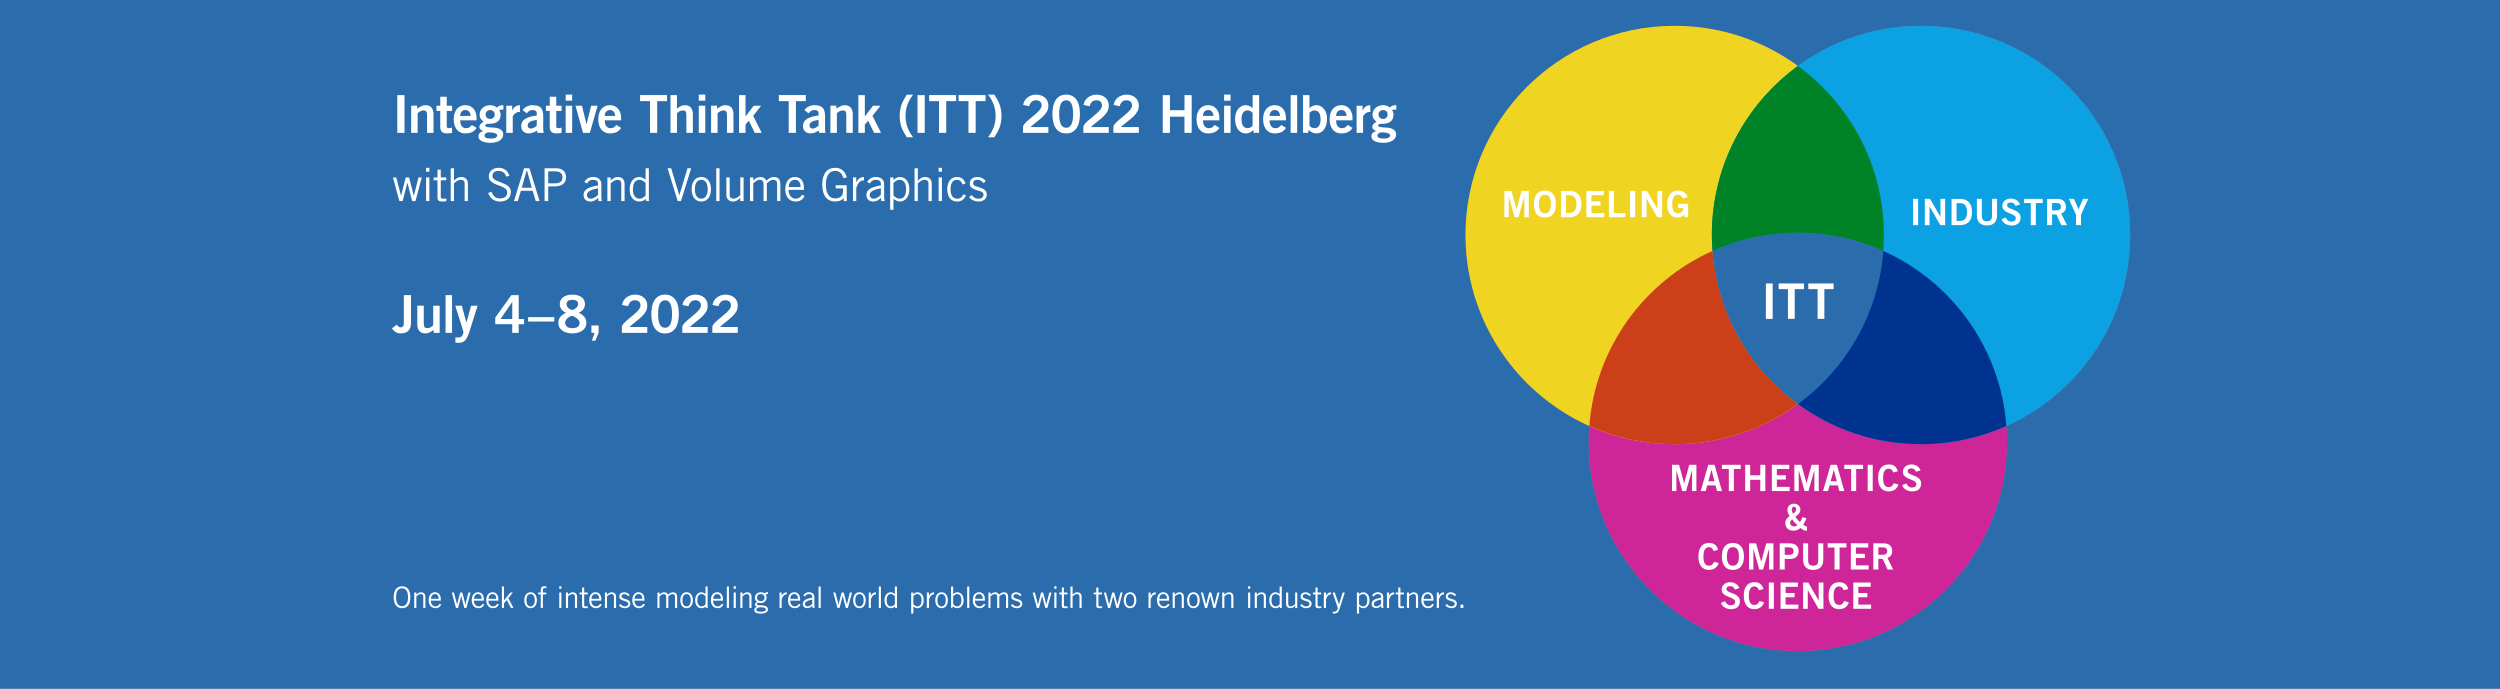 <?xml version="1.0" encoding="UTF-8"?>
<!-- Generator: Adobe Illustrator 25.4.0, SVG Export Plug-In . SVG Version: 6.00 Build 0)  -->
<svg xmlns="http://www.w3.org/2000/svg" xmlns:xlink="http://www.w3.org/1999/xlink" version="1.1" id="Ebene_1" x="0px" y="0px" viewBox="0 0 1100 303" style="enable-background:new 0 0 1100 303;" xml:space="preserve">
<rect x="0" y="0" width="1100" height="303" fill="#808080" stroke="none"/>
<style type="text/css">
	.st0{clip-path:url(#SVGID_00000103243153967204505230000001769969847618154887_);}
	.st1{clip-path:url(#SVGID_00000154400555644632335590000005750157895728364989_);fill:#2B6CAD;}
	.st2{clip-path:url(#SVGID_00000154400555644632335590000005750157895728364989_);fill:#FFFFFF;}
	.st3{clip-path:url(#SVGID_00000154400555644632335590000005750157895728364989_);}
	.st4{clip-path:url(#SVGID_00000119118683562327634010000001443678317982900651_);fill:#CE2698;}
	.st5{clip-path:url(#SVGID_00000154400555644632335590000005750157895728364989_);fill:#EFD522;}
	.st6{clip-path:url(#SVGID_00000154400555644632335590000005750157895728364989_);fill:#0BA1E2;}
	.st7{clip-path:url(#SVGID_00000103243153967204505230000001769969847618154887_);fill:#FFFFFF;}
	.st8{clip-path:url(#SVGID_00000022530027113122386500000004480354579619270329_);fill:#FFFFFF;}
	.st9{clip-path:url(#SVGID_00000022530027113122386500000004480354579619270329_);fill:#008227;}
	.st10{clip-path:url(#SVGID_00000022530027113122386500000004480354579619270329_);fill:#003290;}
	.st11{clip-path:url(#SVGID_00000022530027113122386500000004480354579619270329_);fill:#CB3F19;}
</style>
<g>
	<defs>
		<rect id="SVGID_1_" x="-0.28" width="1100.55" height="303"></rect>
	</defs>
	<clipPath id="SVGID_00000138546120465014753930000016094668193346970284_">
		<use xlink:href="#SVGID_1_" style="overflow:visible;"></use>
	</clipPath>
	<g style="clip-path:url(#SVGID_00000138546120465014753930000016094668193346970284_);">
		<defs>
			<rect id="SVGID_00000097458341468049675890000005370668175666448315_" x="-0.28" width="1100.55" height="303"></rect>
		</defs>
		<clipPath id="SVGID_00000092452981793751575790000005840516737674841276_">
			<use xlink:href="#SVGID_00000097458341468049675890000005370668175666448315_" style="overflow:visible;"></use>
		</clipPath>
		<path style="clip-path:url(#SVGID_00000092452981793751575790000005840516737674841276_);fill:#2B6CAD;" d="M937.29,103.41    c0,37.44-22.37,69.63-54.46,84.01c0.17,2.32,0.27,4.66,0.27,7.03c0,50.83-41.21,92.04-92.04,92.04    c-50.83,0-92.04-41.21-92.04-92.04c0-2.36,0.12-4.7,0.29-7.01c-32.1-14.37-54.48-46.58-54.48-84.03    c0-50.83,41.21-92.04,92.04-92.04c20.26,0,38.99,6.56,54.19,17.66c15.21-11.1,33.93-17.66,54.19-17.66    C896.08,11.36,937.29,52.57,937.29,103.41 M1100.28,0H-0.28v303h1100.55V0z"></path>
		<path style="clip-path:url(#SVGID_00000092452981793751575790000005840516737674841276_);fill:#FFFFFF;" d="M313.42,146.47h11.18    v-2.58h-7.87c1.03-0.94,2.02-1.77,2.97-2.5c0.95-0.73,1.79-1.44,2.52-2.14c0.73-0.7,1.31-1.43,1.74-2.18    c0.43-0.76,0.64-1.64,0.64-2.66c0-0.78-0.14-1.47-0.44-2.06c-0.29-0.59-0.68-1.09-1.17-1.49c-0.49-0.41-1.06-0.71-1.71-0.92    c-0.65-0.21-1.35-0.31-2.08-0.31c-0.74,0-1.43,0.12-2.09,0.35c-0.66,0.23-1.24,0.55-1.75,0.96c-0.51,0.41-0.92,0.88-1.24,1.44    c-0.32,0.55-0.53,1.15-0.62,1.79l2.67,0.57c0.18-0.77,0.52-1.4,1.01-1.89c0.49-0.49,1.15-0.74,1.98-0.74c0.77,0,1.37,0.2,1.81,0.6    s0.65,0.97,0.65,1.7c0,0.51-0.19,1.03-0.57,1.56c-0.38,0.54-0.86,1.08-1.44,1.62c-0.58,0.54-1.2,1.09-1.89,1.63    c-0.68,0.54-1.33,1.08-1.93,1.6c-0.61,0.52-1.13,1.03-1.58,1.52c-0.44,0.49-0.7,0.95-0.78,1.38V146.47z M300.2,146.47h11.18v-2.58    h-7.87c1.03-0.94,2.02-1.77,2.97-2.5c0.95-0.73,1.79-1.44,2.52-2.14c0.73-0.7,1.31-1.43,1.74-2.18c0.43-0.76,0.64-1.64,0.64-2.66    c0-0.78-0.15-1.47-0.44-2.06c-0.29-0.59-0.68-1.09-1.17-1.49c-0.49-0.41-1.06-0.71-1.71-0.92c-0.65-0.21-1.35-0.31-2.08-0.31    c-0.74,0-1.43,0.12-2.09,0.35s-1.24,0.55-1.75,0.96c-0.51,0.41-0.92,0.88-1.24,1.44c-0.32,0.55-0.53,1.15-0.62,1.79l2.67,0.57    c0.18-0.77,0.52-1.4,1.01-1.89s1.15-0.74,1.98-0.74c0.77,0,1.37,0.2,1.81,0.6c0.44,0.4,0.65,0.97,0.65,1.7    c0,0.51-0.19,1.03-0.57,1.56c-0.38,0.54-0.86,1.08-1.44,1.62c-0.58,0.54-1.2,1.09-1.89,1.63c-0.68,0.54-1.33,1.08-1.93,1.6    c-0.61,0.52-1.13,1.03-1.58,1.52c-0.45,0.49-0.7,0.95-0.78,1.38V146.47z M286.58,138.17c0,1.2,0.11,2.31,0.32,3.35    c0.21,1.03,0.56,1.93,1.05,2.7s1.11,1.37,1.87,1.82c0.77,0.45,1.7,0.67,2.81,0.67s2.04-0.22,2.81-0.67    c0.77-0.44,1.39-1.05,1.88-1.82s0.83-1.67,1.05-2.7c0.21-1.04,0.32-2.15,0.32-3.35s-0.11-2.31-0.32-3.35    c-0.21-1.04-0.56-1.93-1.05-2.7s-1.11-1.37-1.88-1.82c-0.77-0.45-1.7-0.67-2.81-0.67s-2.04,0.22-2.81,0.67    c-0.77,0.44-1.39,1.05-1.87,1.82s-0.83,1.67-1.05,2.7C286.69,135.86,286.58,136.97,286.58,138.17 M289.57,138.17    c0-1.13,0.07-2.09,0.22-2.86c0.15-0.77,0.35-1.4,0.62-1.86c0.27-0.47,0.59-0.8,0.97-1.01c0.38-0.21,0.79-0.31,1.25-0.31    s0.88,0.1,1.25,0.31s0.7,0.54,0.97,1.01c0.27,0.47,0.48,1.09,0.62,1.86c0.15,0.77,0.22,1.73,0.22,2.86s-0.07,2.09-0.22,2.86    c-0.15,0.77-0.35,1.4-0.62,1.86c-0.27,0.47-0.59,0.81-0.97,1.01s-0.79,0.31-1.25,0.31s-0.88-0.1-1.25-0.31    c-0.38-0.21-0.7-0.54-0.97-1.01c-0.27-0.47-0.48-1.09-0.62-1.86C289.64,140.26,289.57,139.3,289.57,138.17 M273.62,146.47h11.18    v-2.58h-7.87c1.03-0.94,2.02-1.77,2.97-2.5c0.95-0.73,1.79-1.44,2.52-2.14c0.73-0.7,1.31-1.43,1.74-2.18    c0.43-0.76,0.64-1.64,0.64-2.66c0-0.78-0.15-1.47-0.44-2.06c-0.29-0.59-0.68-1.09-1.17-1.49c-0.49-0.41-1.06-0.71-1.71-0.92    c-0.65-0.21-1.35-0.31-2.08-0.31c-0.74,0-1.43,0.12-2.09,0.35c-0.66,0.23-1.24,0.55-1.75,0.96c-0.51,0.41-0.92,0.88-1.24,1.44    c-0.32,0.55-0.53,1.15-0.62,1.79l2.67,0.57c0.18-0.77,0.52-1.4,1.01-1.89c0.49-0.49,1.15-0.74,1.98-0.74c0.77,0,1.37,0.2,1.8,0.6    c0.44,0.4,0.66,0.97,0.66,1.7c0,0.51-0.19,1.03-0.57,1.56c-0.38,0.54-0.86,1.08-1.44,1.62c-0.57,0.54-1.2,1.09-1.89,1.63    c-0.68,0.54-1.33,1.08-1.93,1.6c-0.61,0.52-1.13,1.03-1.58,1.52c-0.44,0.49-0.71,0.95-0.78,1.38V146.47z M261.6,146.47l-1.17,3.45    h1.49l1.47-3.45v-3.27h-3.17v3.27H261.6z M257.39,133.77c0-0.63-0.13-1.2-0.39-1.71c-0.26-0.51-0.63-0.95-1.11-1.31    c-0.48-0.36-1.07-0.64-1.75-0.83c-0.68-0.19-1.44-0.29-2.29-0.29c-0.84,0-1.61,0.1-2.29,0.29c-0.68,0.19-1.26,0.47-1.75,0.83    c-0.48,0.36-0.85,0.8-1.12,1.31c-0.26,0.51-0.39,1.08-0.39,1.71c0,0.49,0.07,0.93,0.2,1.31c0.13,0.38,0.31,0.73,0.55,1.04    c0.24,0.31,0.52,0.58,0.85,0.83c0.33,0.24,0.7,0.47,1.11,0.69c-1.01,0.45-1.82,1.03-2.43,1.75c-0.61,0.72-0.91,1.66-0.91,2.81    c0,0.68,0.16,1.29,0.47,1.85c0.31,0.56,0.75,1.03,1.3,1.43c0.55,0.39,1.2,0.69,1.96,0.91c0.75,0.21,1.56,0.32,2.44,0.32    c0.87,0,1.69-0.11,2.44-0.32c0.75-0.21,1.4-0.52,1.95-0.91c0.55-0.39,0.99-0.87,1.3-1.43c0.31-0.56,0.47-1.18,0.47-1.85    c0-1.15-0.3-2.08-0.91-2.81c-0.61-0.72-1.41-1.3-2.43-1.75c0.41-0.21,0.79-0.44,1.12-0.69c0.33-0.25,0.61-0.52,0.85-0.83    c0.24-0.31,0.42-0.65,0.55-1.04S257.39,134.27,257.39,133.77 M251.85,144.4c-1.06,0-1.85-0.22-2.38-0.65    c-0.53-0.44-0.79-1.02-0.79-1.76c0-0.41,0.12-0.8,0.36-1.17c0.24-0.37,0.52-0.69,0.85-0.97s0.66-0.49,0.99-0.64    s0.59-0.23,0.77-0.23c0.18,0,0.46,0.09,0.84,0.26c0.38,0.18,0.75,0.41,1.13,0.69c0.38,0.28,0.71,0.61,0.99,0.97    c0.28,0.36,0.43,0.72,0.43,1.09c0,0.74-0.26,1.32-0.79,1.76C253.7,144.18,252.9,144.4,251.85,144.4 M251.82,131.93    c0.95,0,1.62,0.18,2,0.53c0.38,0.35,0.57,0.8,0.57,1.36c0,0.31-0.09,0.61-0.28,0.91c-0.18,0.3-0.41,0.57-0.68,0.81    c-0.27,0.24-0.55,0.43-0.84,0.59c-0.29,0.15-0.54,0.23-0.76,0.23c-0.21,0-0.47-0.06-0.76-0.18c-0.29-0.12-0.57-0.29-0.84-0.52    c-0.27-0.22-0.49-0.49-0.68-0.79c-0.18-0.31-0.28-0.65-0.28-1.04c0-0.55,0.19-1,0.57-1.36    C250.25,132.11,250.9,131.93,251.82,131.93 M232.37,141.46h11.5v-1.93h-11.5V141.46z M217.91,139.73v2.92h7.47v3.82h2.85v-3.82    h2.35v-2.3h-2.35v-10.49H225L217.91,139.73z M225.39,140.35h-5.17l5.13-7.41h0.05V140.35z M200.37,148.4v2.35    c0.17,0.03,0.35,0.05,0.55,0.07c0.2,0.01,0.47,0.02,0.83,0.02c0.58,0,1.09-0.07,1.53-0.2c0.44-0.13,0.83-0.36,1.18-0.69    c0.35-0.33,0.68-0.77,0.98-1.33c0.3-0.56,0.61-1.27,0.93-2.13l3.77-11.98h-2.85l-2.05,7.36h-0.05l-1.98-7.36h-2.88l3.2,10.21    c0.08,0.25,0.16,0.49,0.24,0.74s0.13,0.47,0.13,0.69c0,0.24-0.04,0.47-0.13,0.67c-0.08,0.2-0.19,0.45-0.33,0.74    c-0.17,0.34-0.4,0.58-0.7,0.72c-0.3,0.15-0.69,0.22-1.18,0.22c-0.21,0-0.41,0-0.6-0.01C200.78,148.48,200.58,148.45,200.37,148.4     M196.05,146.47h2.85v-16.61h-2.85V146.47z M193.45,134.51h-2.85v8.62c-0.25,0.28-0.59,0.56-1.05,0.84    c-0.45,0.28-0.99,0.43-1.62,0.43c-0.49,0-0.86-0.15-1.1-0.45c-0.24-0.3-0.37-0.86-0.37-1.67v-7.77h-2.85v8.19    c0,1.23,0.29,2.2,0.87,2.92c0.58,0.72,1.47,1.08,2.67,1.08c0.7,0,1.36-0.16,1.97-0.48c0.6-0.32,1.18-0.67,1.71-1.04v1.29h2.62    V134.51z M174.64,142.84l-2.19,1.63c0.46,0.71,1.01,1.25,1.64,1.64c0.64,0.39,1.39,0.59,2.27,0.59c1.49,0,2.61-0.4,3.36-1.18    c0.75-0.79,1.13-1.97,1.13-3.53v-12.12h-3.17v12.19c0,0.74-0.12,1.25-0.37,1.54c-0.25,0.29-0.56,0.44-0.94,0.44    c-0.35,0-0.66-0.08-0.92-0.25S174.92,143.3,174.64,142.84"></path>
		<path style="clip-path:url(#SVGID_00000092452981793751575790000005840516737674841276_);fill:#FFFFFF;" d="M427.53,85.83    l-1.14,0.86c0.48,0.64,1.09,1.13,1.83,1.47c0.74,0.34,1.52,0.51,2.33,0.51c0.47,0,0.92-0.06,1.36-0.19s0.83-0.32,1.17-0.57    c0.34-0.25,0.61-0.57,0.81-0.95c0.2-0.38,0.3-0.82,0.3-1.33c0-0.64-0.15-1.16-0.45-1.55c-0.3-0.39-0.67-0.71-1.12-0.96    c-0.45-0.25-0.93-0.44-1.45-0.59c-0.52-0.15-1-0.3-1.45-0.45c-0.45-0.15-0.82-0.34-1.12-0.55s-0.45-0.51-0.45-0.88    c0-0.47,0.16-0.84,0.48-1.12s0.79-0.42,1.4-0.42c0.56,0,1.05,0.12,1.46,0.36c0.41,0.24,0.82,0.61,1.22,1.1l1-0.88    c-0.17-0.27-0.39-0.51-0.66-0.73c-0.27-0.22-0.56-0.41-0.87-0.57c-0.31-0.16-0.65-0.29-1-0.38s-0.7-0.14-1.03-0.14    c-1-0.01-1.82,0.22-2.45,0.71s-0.96,1.18-0.99,2.09c-0.03,0.64,0.11,1.14,0.4,1.51c0.29,0.37,0.66,0.66,1.11,0.89    c0.45,0.23,0.93,0.41,1.46,0.55s1.02,0.29,1.47,0.45c0.45,0.16,0.83,0.36,1.14,0.61c0.31,0.25,0.46,0.59,0.46,1.03    c0,0.44-0.18,0.84-0.54,1.19c-0.36,0.35-0.93,0.53-1.7,0.53c-0.65,0-1.23-0.14-1.72-0.43C428.3,86.71,427.88,86.32,427.53,85.83     M423.52,81.17l1.34-0.48c-0.16-0.4-0.35-0.77-0.57-1.12c-0.22-0.35-0.48-0.65-0.78-0.9c-0.3-0.25-0.65-0.45-1.05-0.59    s-0.87-0.21-1.4-0.21c-0.65,0-1.24,0.12-1.77,0.37c-0.53,0.25-0.97,0.6-1.34,1.07s-0.65,1.03-0.85,1.7    c-0.2,0.67-0.3,1.42-0.3,2.26c0,0.84,0.1,1.59,0.3,2.26c0.2,0.67,0.48,1.23,0.85,1.7c0.37,0.47,0.81,0.82,1.34,1.07    c0.53,0.25,1.12,0.37,1.77,0.37c0.52,0,0.97-0.05,1.35-0.16c0.38-0.11,0.73-0.27,1.04-0.49c0.31-0.22,0.6-0.5,0.85-0.83    c0.25-0.33,0.51-0.72,0.78-1.16l-1.16-0.52c-0.2,0.37-0.4,0.68-0.6,0.93c-0.2,0.25-0.41,0.44-0.64,0.59s-0.47,0.25-0.73,0.31    c-0.26,0.06-0.56,0.09-0.89,0.09c-0.89,0-1.59-0.36-2.08-1.08c-0.49-0.72-0.74-1.75-0.74-3.08c0-1.33,0.25-2.36,0.74-3.08    c0.49-0.72,1.19-1.08,2.08-1.08c0.63,0,1.14,0.18,1.55,0.55C423.02,80.03,423.32,80.53,423.52,81.17 M413,88.47h1.44v-10.4H413    V88.47z M414.44,73.83H413v1.72h1.44V73.83z M403.85,74.03h-1.44v14.44h1.44v-7.78c0.16-0.17,0.36-0.35,0.59-0.54    c0.23-0.19,0.48-0.36,0.74-0.51s0.53-0.28,0.82-0.38c0.29-0.1,0.56-0.15,0.83-0.15c0.52,0,0.93,0.13,1.24,0.4    c0.31,0.27,0.46,0.75,0.46,1.44v7.52h1.44v-7.56c0-0.56-0.08-1.03-0.25-1.42c-0.17-0.39-0.39-0.7-0.67-0.94    c-0.28-0.24-0.6-0.41-0.96-0.52c-0.36-0.11-0.73-0.16-1.12-0.16c-0.6,0-1.16,0.15-1.68,0.45c-0.52,0.3-0.99,0.68-1.4,1.15h-0.04    V74.03z M391.68,92.31h1.44v-4.84l0.08,0.04c0.4,0.33,0.83,0.61,1.3,0.83c0.47,0.22,0.95,0.33,1.44,0.33    c0.44,0,0.91-0.09,1.4-0.28c0.49-0.19,0.94-0.49,1.35-0.91c0.41-0.42,0.75-0.97,1.02-1.66c0.27-0.69,0.41-1.54,0.41-2.55    c0-1.04-0.14-1.91-0.41-2.6c-0.27-0.69-0.62-1.25-1.03-1.66c-0.41-0.41-0.87-0.71-1.38-0.88c-0.51-0.17-0.99-0.26-1.44-0.26    c-0.25,0-0.51,0.04-0.77,0.11c-0.26,0.07-0.51,0.18-0.75,0.31c-0.24,0.13-0.46,0.28-0.67,0.45c-0.21,0.17-0.38,0.35-0.51,0.55    h-0.04v-1.22h-1.44V92.31z M393.12,85.99v-5.48c0.51-0.51,0.95-0.87,1.34-1.08c0.39-0.21,0.81-0.32,1.28-0.32    c0.91,0,1.62,0.35,2.15,1.04c0.53,0.69,0.79,1.71,0.79,3.04c0,0.79-0.07,1.45-0.22,1.99c-0.15,0.54-0.35,0.98-0.62,1.31    c-0.27,0.33-0.58,0.57-0.94,0.72c-0.36,0.15-0.75,0.22-1.16,0.22c-0.43,0-0.87-0.13-1.34-0.4    C393.94,86.76,393.51,86.42,393.12,85.99 M381.52,80.07l1.26,0.66c0.07-0.17,0.17-0.36,0.31-0.55c0.14-0.19,0.32-0.37,0.53-0.53    c0.21-0.16,0.47-0.29,0.77-0.39c0.3-0.1,0.65-0.15,1.05-0.15c0.63,0,1.14,0.14,1.54,0.43c0.4,0.29,0.6,0.78,0.6,1.47v0.56    c-1.16,0.2-2.14,0.43-2.95,0.68s-1.46,0.55-1.97,0.89s-0.87,0.73-1.1,1.16c-0.23,0.43-0.34,0.94-0.34,1.51    c0,0.48,0.08,0.9,0.24,1.25c0.16,0.35,0.37,0.65,0.64,0.89c0.27,0.24,0.58,0.42,0.94,0.54c0.36,0.12,0.74,0.18,1.14,0.18    c0.79,0,1.47-0.17,2.04-0.52s1.04-0.72,1.4-1.12l0.16,1.44h1.48c-0.07-0.27-0.12-0.56-0.17-0.89s-0.07-0.78-0.07-1.35v-5.24    c0-0.57-0.11-1.06-0.32-1.45c-0.21-0.39-0.49-0.71-0.83-0.96c-0.34-0.25-0.72-0.43-1.15-0.54c-0.43-0.11-0.86-0.17-1.3-0.17    c-0.99,0-1.8,0.22-2.44,0.65C382.34,78.95,381.85,79.47,381.52,80.07 M387.58,82.85v2.86c-0.21,0.24-0.45,0.46-0.71,0.67    c-0.26,0.21-0.53,0.39-0.81,0.55c-0.28,0.16-0.57,0.28-0.86,0.37c-0.29,0.09-0.57,0.13-0.82,0.13c-0.2,0-0.4-0.04-0.61-0.11    c-0.21-0.07-0.39-0.18-0.55-0.32s-0.29-0.31-0.4-0.51c-0.11-0.2-0.16-0.42-0.16-0.66C382.66,84.42,384.3,83.42,387.58,82.85     M375.31,78.07v10.4h1.44v-5.76c0.35-1.08,0.78-1.9,1.29-2.47c0.51-0.57,1.22-0.86,2.13-0.89v-1.44c-0.43,0-0.81,0.05-1.14,0.15    c-0.33,0.1-0.63,0.24-0.9,0.43c-0.27,0.19-0.51,0.42-0.72,0.69c-0.21,0.27-0.42,0.59-0.62,0.95h-0.04v-2.06H375.31z M372.56,81.53    h-4.86v1.36h3.26v1.22c0,0.44-0.07,0.85-0.21,1.24c-0.14,0.39-0.35,0.73-0.64,1.02c-0.29,0.29-0.65,0.52-1.08,0.69    c-0.43,0.17-0.94,0.25-1.53,0.25c-0.53,0-1.05-0.1-1.54-0.3c-0.49-0.2-0.93-0.53-1.31-1c-0.38-0.47-0.69-1.09-0.92-1.86    c-0.23-0.77-0.35-1.74-0.35-2.9s0.12-2.13,0.35-2.9c0.23-0.77,0.54-1.39,0.92-1.86c0.38-0.47,0.82-0.8,1.31-1    c0.49-0.2,1.01-0.3,1.54-0.3c0.84,0,1.56,0.24,2.16,0.72c0.6,0.48,1.08,1.3,1.44,2.46l1.52-0.3c-0.23-0.77-0.51-1.43-0.85-1.96    s-0.73-0.97-1.17-1.31s-0.93-0.59-1.46-0.74c-0.53-0.15-1.11-0.23-1.72-0.23c-0.83,0-1.58,0.15-2.27,0.45    c-0.69,0.3-1.28,0.75-1.78,1.36s-0.89,1.38-1.17,2.31s-0.42,2.03-0.42,3.3s0.14,2.37,0.42,3.3s0.67,1.7,1.17,2.31    s1.09,1.06,1.78,1.36c0.69,0.3,1.44,0.45,2.27,0.45c0.8,0,1.54-0.13,2.21-0.38c0.67-0.25,1.2-0.63,1.57-1.14h0.04v1.32h1.32V81.53    z M354.04,86.25l-1.12-0.58c-0.31,0.55-0.7,0.98-1.19,1.29c-0.49,0.31-1.05,0.47-1.69,0.47c-0.43,0-0.83-0.1-1.2-0.29    c-0.37-0.19-0.7-0.46-0.98-0.8s-0.5-0.75-0.66-1.22c-0.16-0.47-0.24-1-0.24-1.57h6.76v-0.96c0-0.83-0.11-1.54-0.32-2.14    c-0.21-0.6-0.5-1.09-0.86-1.47c-0.36-0.38-0.78-0.66-1.26-0.84c-0.48-0.18-0.99-0.27-1.52-0.27c-0.64,0-1.22,0.12-1.74,0.37    c-0.52,0.25-0.97,0.6-1.34,1.07c-0.37,0.47-0.66,1.03-0.86,1.7c-0.2,0.67-0.3,1.42-0.3,2.26c0,0.95,0.13,1.76,0.38,2.44    c0.25,0.68,0.59,1.24,1.01,1.68c0.42,0.44,0.9,0.76,1.44,0.97s1.1,0.31,1.69,0.31c0.59,0,1.09-0.07,1.52-0.21    c0.43-0.14,0.8-0.33,1.11-0.56c0.31-0.23,0.58-0.49,0.79-0.78C353.67,86.83,353.86,86.54,354.04,86.25 M352.28,82.31H347    c0.07-0.96,0.33-1.73,0.79-2.32c0.46-0.59,1.13-0.88,2.01-0.88c0.79,0,1.4,0.29,1.83,0.88C352.06,80.58,352.28,81.35,352.28,82.31     M330,88.47h1.44v-7.76c0.2-0.19,0.4-0.38,0.61-0.57c0.21-0.19,0.43-0.37,0.66-0.52c0.23-0.15,0.48-0.28,0.75-0.37    c0.27-0.09,0.56-0.14,0.88-0.14c0.47,0,0.85,0.14,1.16,0.43c0.31,0.29,0.46,0.78,0.46,1.49v7.44h1.44v-7.76    c0.2-0.19,0.4-0.38,0.61-0.57c0.21-0.19,0.43-0.37,0.66-0.52c0.23-0.15,0.48-0.28,0.75-0.37c0.27-0.09,0.56-0.14,0.88-0.14    c0.47,0,0.85,0.14,1.16,0.43c0.31,0.29,0.46,0.78,0.46,1.49v7.44h1.44v-7.44c0-0.64-0.08-1.17-0.25-1.58    c-0.17-0.41-0.39-0.74-0.66-0.97c-0.27-0.23-0.58-0.39-0.92-0.48c-0.34-0.09-0.68-0.13-1.03-0.13c-0.61,0-1.2,0.15-1.76,0.45    c-0.56,0.3-1.07,0.7-1.54,1.19c-0.19-0.48-0.51-0.87-0.96-1.18c-0.45-0.31-1.02-0.46-1.7-0.46c-0.51,0-1.03,0.13-1.56,0.38    c-0.53,0.25-1.02,0.63-1.46,1.12l-0.08,0.08v-1.38H330V88.47z M325.73,88.47h1.44v-10.4h-1.44v7.78    c-0.16,0.17-0.36,0.35-0.59,0.54c-0.23,0.19-0.48,0.36-0.74,0.51s-0.53,0.28-0.82,0.38c-0.29,0.1-0.56,0.15-0.83,0.15    c-0.52,0-0.93-0.13-1.24-0.4c-0.31-0.27-0.46-0.75-0.46-1.44v-7.52h-1.44v7.56c0,0.56,0.08,1.03,0.25,1.42    c0.17,0.39,0.39,0.7,0.67,0.94c0.28,0.24,0.6,0.41,0.96,0.52c0.36,0.11,0.73,0.16,1.12,0.16c0.6,0,1.16-0.15,1.68-0.45    c0.52-0.3,0.99-0.68,1.4-1.15h0.04V88.47z M316.59,74.03h-1.44v14.44h1.44V74.03z M312.83,83.27c0-0.75-0.09-1.45-0.27-2.11    c-0.18-0.66-0.45-1.23-0.8-1.72c-0.35-0.49-0.8-0.87-1.33-1.15c-0.53-0.28-1.15-0.42-1.86-0.42c-0.71,0-1.33,0.14-1.86,0.42    c-0.53,0.28-0.98,0.66-1.33,1.15c-0.35,0.49-0.62,1.06-0.8,1.72c-0.18,0.66-0.27,1.36-0.27,2.11c0,0.75,0.09,1.45,0.27,2.11    c0.18,0.66,0.45,1.23,0.8,1.72c0.35,0.49,0.8,0.87,1.33,1.15c0.53,0.28,1.15,0.42,1.86,0.42c0.71,0,1.33-0.14,1.86-0.42    c0.53-0.28,0.98-0.66,1.33-1.15c0.35-0.49,0.62-1.06,0.8-1.72C312.74,84.72,312.83,84.02,312.83,83.27 M311.39,83.27    c0,1.35-0.25,2.38-0.76,3.09c-0.51,0.71-1.19,1.07-2.06,1.07c-0.87,0-1.55-0.36-2.06-1.07c-0.51-0.71-0.76-1.74-0.76-3.09    s0.25-2.38,0.76-3.09c0.51-0.71,1.19-1.07,2.06-1.07c0.87,0,1.55,0.36,2.06,1.07C311.14,80.89,311.39,81.92,311.39,83.27     M293.72,74.03l4.46,14.44h1.46l4.48-14.44h-1.62l-3.58,11.84h-0.04l-3.56-11.84H293.72z M285.5,74.03h-1.44v5.04l-0.08-0.04    c-0.4-0.33-0.83-0.61-1.3-0.83s-0.95-0.33-1.44-0.33c-0.44,0-0.91,0.09-1.4,0.28c-0.49,0.19-0.94,0.49-1.35,0.91    c-0.41,0.42-0.75,0.97-1.02,1.66c-0.27,0.69-0.41,1.54-0.41,2.55c0,1.04,0.14,1.91,0.41,2.6c0.27,0.69,0.62,1.25,1.03,1.66    s0.87,0.71,1.37,0.88c0.5,0.17,0.98,0.26,1.45,0.26c0.63,0,1.18-0.12,1.66-0.36c0.48-0.24,0.84-0.53,1.08-0.86l0.2,1.02h1.32    c-0.07-0.39-0.1-0.77-0.09-1.14c0.01-0.37,0.01-0.75,0.01-1.14V74.03z M284.06,80.55v5.48c-0.51,0.51-0.95,0.87-1.34,1.08    s-0.81,0.32-1.28,0.32c-0.91,0-1.62-0.35-2.15-1.04c-0.53-0.69-0.79-1.71-0.79-3.04c0-0.79,0.07-1.45,0.22-1.99    c0.15-0.54,0.35-0.98,0.62-1.31c0.27-0.33,0.58-0.57,0.93-0.72s0.74-0.22,1.17-0.22s0.87,0.13,1.34,0.4S283.68,80.12,284.06,80.55     M268.69,78.07h-1.44v10.4h1.44v-7.78c0.16-0.17,0.36-0.35,0.59-0.54c0.23-0.19,0.48-0.36,0.74-0.51s0.53-0.28,0.82-0.38    c0.29-0.1,0.56-0.15,0.83-0.15c0.52,0,0.93,0.13,1.24,0.4c0.31,0.27,0.46,0.75,0.46,1.44v7.52h1.44v-7.56    c0-0.56-0.08-1.03-0.25-1.42c-0.17-0.39-0.39-0.7-0.67-0.94c-0.28-0.24-0.6-0.41-0.96-0.52s-0.73-0.16-1.12-0.16    c-0.6,0-1.16,0.15-1.68,0.45c-0.52,0.3-0.99,0.68-1.4,1.15h-0.04V78.07z M257.08,80.07l1.26,0.66c0.07-0.17,0.17-0.36,0.31-0.55    c0.14-0.19,0.32-0.37,0.53-0.53c0.21-0.16,0.47-0.29,0.77-0.39c0.3-0.1,0.65-0.15,1.05-0.15c0.63,0,1.14,0.14,1.54,0.43    c0.4,0.29,0.6,0.78,0.6,1.47v0.56c-1.16,0.2-2.14,0.43-2.95,0.68c-0.81,0.25-1.46,0.55-1.97,0.89c-0.51,0.34-0.87,0.73-1.1,1.16    s-0.34,0.94-0.34,1.51c0,0.48,0.08,0.9,0.24,1.25s0.37,0.65,0.64,0.89c0.27,0.24,0.58,0.42,0.94,0.54    c0.36,0.12,0.74,0.18,1.14,0.18c0.79,0,1.47-0.17,2.04-0.52s1.04-0.72,1.4-1.12l0.16,1.44h1.48c-0.07-0.27-0.12-0.56-0.17-0.89    s-0.07-0.78-0.07-1.35v-5.24c0-0.57-0.11-1.06-0.32-1.45c-0.21-0.39-0.49-0.71-0.83-0.96c-0.34-0.25-0.72-0.43-1.15-0.54    c-0.43-0.11-0.86-0.17-1.3-0.17c-0.99,0-1.8,0.22-2.44,0.65C257.9,78.95,257.41,79.47,257.08,80.07 M263.14,82.85v2.86    c-0.21,0.24-0.45,0.46-0.71,0.67s-0.53,0.39-0.81,0.55c-0.28,0.16-0.57,0.28-0.86,0.37c-0.29,0.09-0.57,0.13-0.82,0.13    c-0.2,0-0.4-0.04-0.61-0.11c-0.21-0.07-0.39-0.18-0.55-0.32s-0.29-0.31-0.4-0.51c-0.11-0.2-0.16-0.42-0.16-0.66    C258.22,84.42,259.86,83.42,263.14,82.85 M239.62,88.47h1.6v-6.44h2.56c1.81,0,3.15-0.36,4.01-1.08s1.29-1.68,1.29-2.88    c0-0.57-0.09-1.11-0.26-1.6c-0.17-0.49-0.44-0.92-0.8-1.28s-0.82-0.64-1.37-0.85c-0.55-0.21-1.22-0.31-1.99-0.31h-5.04V88.47z     M241.22,80.67v-5.28h3.08c1.08,0,1.88,0.22,2.4,0.67c0.52,0.45,0.78,1.1,0.78,1.97c0,0.43-0.06,0.81-0.18,1.14    c-0.12,0.33-0.32,0.61-0.59,0.83c-0.27,0.22-0.64,0.39-1.09,0.5c-0.45,0.11-1.01,0.17-1.68,0.17H241.22z M226.15,88.47h1.68    l1.36-4.52h5.18l1.36,4.52h1.68l-4.44-14.44h-2.38L226.15,88.47z M229.59,82.59l2.08-7.44h0.22l2.08,7.44H229.59z M222.72,77.71    l1.44-0.32c-0.39-1.2-0.99-2.09-1.82-2.68c-0.83-0.59-1.81-0.88-2.94-0.88c-0.65,0-1.25,0.1-1.78,0.29    c-0.53,0.19-0.99,0.46-1.37,0.79c-0.38,0.33-0.67,0.73-0.88,1.18c-0.21,0.45-0.31,0.94-0.31,1.46c0,0.76,0.2,1.38,0.6,1.86    c0.4,0.48,0.9,0.88,1.5,1.21c0.6,0.33,1.25,0.61,1.96,0.84c0.71,0.23,1.36,0.49,1.96,0.77c0.6,0.28,1.1,0.61,1.5,0.99    c0.4,0.38,0.6,0.88,0.6,1.49c0,0.75-0.26,1.37-0.79,1.86c-0.53,0.49-1.32,0.74-2.39,0.74c-0.53,0-1-0.08-1.41-0.24    c-0.41-0.16-0.76-0.38-1.06-0.65c-0.3-0.27-0.56-0.58-0.77-0.93c-0.21-0.35-0.39-0.71-0.54-1.1l-1.46,0.52    c0.19,0.43,0.41,0.86,0.68,1.31c0.27,0.45,0.6,0.85,1,1.21c0.4,0.36,0.88,0.66,1.45,0.89c0.57,0.23,1.24,0.35,2.03,0.35    c0.92,0,1.69-0.12,2.31-0.37c0.62-0.25,1.12-0.57,1.5-0.97c0.38-0.4,0.65-0.85,0.81-1.36s0.24-1.02,0.24-1.54    c0-0.57-0.12-1.07-0.35-1.5c-0.23-0.43-0.54-0.8-0.92-1.11c-0.38-0.31-0.82-0.58-1.31-0.81c-0.49-0.23-0.99-0.44-1.5-0.63    c-0.51-0.19-1-0.38-1.49-0.57c-0.49-0.19-0.92-0.39-1.3-0.61s-0.68-0.47-0.91-0.75c-0.23-0.28-0.34-0.62-0.34-1.02    c0.01-0.72,0.26-1.27,0.73-1.66c0.47-0.39,1.13-0.58,1.97-0.58c0.47,0,0.89,0.07,1.26,0.2c0.37,0.13,0.7,0.31,0.98,0.54    c0.28,0.23,0.51,0.49,0.7,0.8C222.48,77.04,222.62,77.36,222.72,77.71 M199.76,74.03h-1.44v14.44h1.44v-7.78    c0.16-0.17,0.36-0.35,0.59-0.54c0.23-0.19,0.48-0.36,0.74-0.51c0.26-0.15,0.53-0.28,0.82-0.38c0.29-0.1,0.56-0.15,0.83-0.15    c0.52,0,0.93,0.13,1.24,0.4c0.31,0.27,0.46,0.75,0.46,1.44v7.52h1.44v-7.56c0-0.56-0.08-1.03-0.25-1.42    c-0.17-0.39-0.39-0.7-0.67-0.94c-0.28-0.24-0.6-0.41-0.96-0.52s-0.73-0.16-1.12-0.16c-0.6,0-1.16,0.15-1.68,0.45    c-0.52,0.3-0.99,0.68-1.4,1.15h-0.04V74.03z M192.5,78.07h-1.7v1.24h1.7v7.64c0,0.67,0.17,1.12,0.52,1.36s0.91,0.36,1.7,0.36    c0.43,0,0.78-0.02,1.06-0.05c0.28-0.03,0.49-0.07,0.62-0.11v-1.18c-0.19,0.03-0.39,0.05-0.6,0.07c-0.21,0.02-0.44,0.03-0.68,0.03    c-0.43,0-0.73-0.06-0.91-0.18c-0.18-0.12-0.27-0.3-0.27-0.54v-7.4h2.4v-1.24h-2.4v-3.42h-1.44V78.07z M187.48,88.47h1.44v-10.4    h-1.44V88.47z M188.92,73.83h-1.44v1.72h1.44V73.83z M172.89,78.07l2.82,10.4h1.46l2.06-8.04h0.04l2.08,8.04h1.46l2.78-10.4h-1.46    l-2.02,8.04h-0.04l-2.08-8.04h-1.46l-2.04,8h-0.04l-2.1-8H172.89z"></path>
		<path style="clip-path:url(#SVGID_00000092452981793751575790000005840516737674841276_);fill:#FFFFFF;" d="M614.38,48.21v-1.93    c-0.69-0.03-1.26,0.05-1.71,0.23c-0.45,0.18-0.82,0.46-1.09,0.83c-0.37-0.32-0.82-0.58-1.37-0.77c-0.55-0.19-1.07-0.29-1.58-0.29    c-0.78,0-1.46,0.12-2.05,0.36c-0.58,0.24-1.07,0.55-1.47,0.94c-0.4,0.39-0.7,0.84-0.9,1.33c-0.2,0.5-0.3,1.01-0.3,1.53    c0,0.74,0.17,1.35,0.52,1.84c0.34,0.49,0.76,0.93,1.25,1.33c-0.14,0.05-0.31,0.13-0.52,0.25c-0.21,0.12-0.41,0.28-0.61,0.47    c-0.2,0.19-0.37,0.41-0.52,0.66c-0.15,0.24-0.22,0.51-0.22,0.8c0,0.32,0.07,0.59,0.2,0.79c0.13,0.21,0.29,0.38,0.48,0.52    c0.19,0.14,0.39,0.25,0.59,0.35c0.2,0.09,0.37,0.18,0.51,0.28v0.05c-0.26,0-0.52,0.05-0.77,0.14c-0.25,0.09-0.48,0.23-0.69,0.41    c-0.21,0.18-0.38,0.41-0.51,0.69c-0.13,0.28-0.2,0.6-0.2,0.97c0,0.95,0.49,1.66,1.46,2.14c0.97,0.47,2.27,0.71,3.88,0.71    c0.95,0,1.78-0.1,2.47-0.31c0.7-0.21,1.27-0.48,1.72-0.82c0.45-0.34,0.79-0.72,1.01-1.14c0.22-0.42,0.33-0.85,0.33-1.28    c0-0.8-0.2-1.41-0.59-1.83c-0.39-0.42-0.88-0.73-1.46-0.93c-0.58-0.2-1.21-0.32-1.89-0.36c-0.67-0.04-1.3-0.08-1.89-0.12    c-0.58-0.04-1.07-0.11-1.46-0.22c-0.39-0.11-0.59-0.32-0.59-0.64c0-0.34,0.22-0.54,0.64-0.62c0.43-0.08,0.96-0.12,1.59-0.12    c0.75,0,1.41-0.1,1.97-0.29c0.56-0.19,1.03-0.46,1.4-0.8c0.38-0.35,0.66-0.75,0.85-1.22c0.19-0.47,0.29-0.99,0.29-1.55    c0-0.46-0.06-0.86-0.18-1.21c-0.12-0.35-0.28-0.65-0.46-0.91c0.21-0.14,0.49-0.22,0.83-0.24    C613.71,48.22,614.05,48.21,614.38,48.21 M610.57,50.38c0,0.55-0.19,1.02-0.57,1.4c-0.38,0.38-0.84,0.57-1.38,0.57    c-0.61,0-1.11-0.19-1.49-0.57c-0.38-0.38-0.58-0.85-0.58-1.4s0.19-1.02,0.58-1.4c0.38-0.38,0.88-0.57,1.49-0.57    c0.54,0,1,0.19,1.38,0.57C610.38,49.35,610.57,49.82,610.57,50.38 M608.08,58.24c0.69,0,1.27,0.05,1.73,0.14s0.83,0.21,1.12,0.35    c0.28,0.14,0.48,0.29,0.6,0.45s0.17,0.31,0.17,0.45c0,0.11-0.04,0.24-0.13,0.39c-0.09,0.15-0.22,0.3-0.41,0.44    c-0.19,0.14-0.45,0.26-0.76,0.36c-0.32,0.1-0.7,0.15-1.16,0.15c-1.2,0-2.02-0.11-2.48-0.32c-0.46-0.21-0.69-0.55-0.69-1.01    c0-0.12,0.03-0.26,0.09-0.43c0.06-0.16,0.17-0.31,0.33-0.45s0.37-0.26,0.62-0.36C607.36,58.29,607.68,58.24,608.08,58.24     M596.91,58.47h2.85V51.2c0-0.08,0.07-0.22,0.22-0.43c0.15-0.21,0.34-0.42,0.59-0.64c0.24-0.22,0.53-0.42,0.85-0.6    c0.32-0.18,0.66-0.26,1.01-0.26h0.28c0.08,0,0.15,0.01,0.23,0.02v-3.01c-0.86,0.03-1.54,0.24-2.06,0.62    c-0.51,0.38-0.95,0.93-1.3,1.66h-0.05v-2.05h-2.62V58.47z M587.88,52.95h7.22v-1.17c0-0.72-0.11-1.41-0.32-2.08    c-0.21-0.67-0.53-1.25-0.94-1.76s-0.92-0.91-1.53-1.21c-0.61-0.3-1.3-0.45-2.08-0.45c-0.81,0-1.54,0.14-2.19,0.44    c-0.64,0.29-1.19,0.71-1.63,1.24c-0.44,0.54-0.79,1.19-1.02,1.95c-0.24,0.77-0.36,1.62-0.36,2.58c0,0.95,0.12,1.81,0.36,2.58    c0.24,0.77,0.58,1.42,1.01,1.96c0.44,0.54,0.97,0.95,1.59,1.24c0.62,0.29,1.32,0.44,2.1,0.44c1.15,0,2.14-0.19,2.96-0.57    c0.82-0.38,1.51-1.01,2.06-1.86l-2.07-1.29c-0.35,0.41-0.72,0.75-1.1,1.02c-0.38,0.27-0.9,0.4-1.57,0.4    c-0.67,0-1.25-0.26-1.72-0.79C588.17,55.08,587.91,54.19,587.88,52.95 M592.48,51.02h-4.6c0.03-0.83,0.25-1.47,0.66-1.93    c0.41-0.46,0.96-0.69,1.65-0.69s1.24,0.23,1.64,0.69C592.23,49.55,592.45,50.19,592.48,51.02 M573.32,41.86v16.61h2.23l0.32-1.29    c0.51,0.49,1.01,0.87,1.52,1.13c0.51,0.26,1.08,0.39,1.73,0.39c0.8,0,1.49-0.17,2.09-0.5c0.6-0.33,1.1-0.79,1.49-1.37    c0.4-0.58,0.7-1.27,0.9-2.07c0.2-0.8,0.3-1.66,0.3-2.6c0-0.74-0.1-1.46-0.31-2.16c-0.21-0.71-0.51-1.33-0.92-1.89    c-0.41-0.55-0.91-1-1.51-1.33c-0.6-0.34-1.28-0.51-2.05-0.51c-0.25,0-0.51,0.03-0.78,0.1s-0.55,0.16-0.82,0.28    c-0.27,0.11-0.52,0.26-0.75,0.43c-0.23,0.17-0.41,0.35-0.55,0.53h-0.05v-5.75H573.32z M576.17,55.34v-5.75    c0.29-0.26,0.62-0.49,0.98-0.7c0.36-0.21,0.77-0.31,1.23-0.31c0.86,0,1.52,0.33,1.98,1c0.46,0.67,0.69,1.64,0.69,2.91    c0,1.27-0.23,2.24-0.69,2.91c-0.46,0.67-1.12,1-1.98,1c-0.31,0-0.57-0.04-0.78-0.1c-0.21-0.07-0.4-0.15-0.56-0.25    c-0.16-0.1-0.31-0.21-0.44-0.33C576.47,55.59,576.33,55.46,576.17,55.34 M567.89,58.47h2.85V41.86h-2.85V58.47z M558.6,52.95h7.22    v-1.17c0-0.72-0.11-1.41-0.32-2.08c-0.21-0.67-0.53-1.25-0.94-1.76s-0.92-0.91-1.53-1.21c-0.61-0.3-1.3-0.45-2.08-0.45    c-0.81,0-1.54,0.14-2.18,0.44c-0.64,0.29-1.19,0.71-1.63,1.24c-0.44,0.54-0.79,1.19-1.02,1.95c-0.24,0.77-0.36,1.62-0.36,2.58    c0,0.95,0.12,1.81,0.36,2.58c0.24,0.77,0.58,1.42,1.01,1.96c0.44,0.54,0.97,0.95,1.59,1.24c0.62,0.29,1.32,0.44,2.1,0.44    c1.15,0,2.14-0.19,2.96-0.57c0.82-0.38,1.51-1.01,2.06-1.86l-2.07-1.29c-0.35,0.41-0.72,0.75-1.1,1.02    c-0.38,0.27-0.9,0.4-1.56,0.4c-0.67,0-1.25-0.26-1.72-0.79C558.88,55.08,558.63,54.19,558.6,52.95 M563.2,51.02h-4.6    c0.03-0.83,0.25-1.47,0.66-1.93c0.41-0.46,0.95-0.69,1.64-0.69s1.24,0.23,1.64,0.69C562.95,49.55,563.17,50.19,563.2,51.02     M554.01,58.47V41.86h-2.85v5.75h-0.05c-0.14-0.18-0.32-0.36-0.55-0.53c-0.23-0.17-0.48-0.31-0.75-0.43    c-0.27-0.11-0.54-0.21-0.82-0.28s-0.54-0.1-0.78-0.1c-0.77,0-1.45,0.17-2.05,0.51c-0.6,0.34-1.1,0.78-1.51,1.33    c-0.41,0.55-0.71,1.18-0.92,1.89c-0.21,0.71-0.31,1.43-0.31,2.16c0,0.93,0.1,1.8,0.3,2.6c0.2,0.8,0.5,1.49,0.9,2.07    c0.4,0.58,0.9,1.04,1.5,1.37c0.6,0.33,1.29,0.5,2.09,0.5c0.64,0,1.22-0.13,1.73-0.39c0.51-0.26,1.01-0.64,1.52-1.13l0.14,1.29    H554.01z M551.15,49.59v5.75c-0.15,0.12-0.3,0.24-0.43,0.37c-0.13,0.12-0.28,0.23-0.44,0.33c-0.16,0.1-0.35,0.18-0.56,0.25    c-0.21,0.07-0.48,0.1-0.78,0.1c-0.86,0-1.52-0.33-1.98-1c-0.46-0.67-0.69-1.64-0.69-2.91c0-1.27,0.23-2.24,0.69-2.91    c0.46-0.67,1.12-1,1.98-1c0.46,0,0.87,0.1,1.23,0.31C550.54,49.1,550.86,49.33,551.15,49.59 M541.45,46.51h-2.85v11.96h2.85V46.51    z M538.59,44.3h2.85v-2.67h-2.85V44.3z M529.3,52.95h7.22v-1.17c0-0.72-0.11-1.41-0.32-2.08c-0.21-0.67-0.53-1.25-0.94-1.76    s-0.92-0.91-1.53-1.21c-0.61-0.3-1.3-0.45-2.08-0.45c-0.81,0-1.54,0.14-2.18,0.44c-0.64,0.29-1.19,0.71-1.63,1.24    c-0.44,0.54-0.79,1.19-1.02,1.95c-0.24,0.77-0.36,1.62-0.36,2.58c0,0.95,0.12,1.81,0.36,2.58c0.24,0.77,0.58,1.42,1.01,1.96    c0.44,0.54,0.97,0.95,1.59,1.24c0.62,0.29,1.32,0.44,2.1,0.44c1.15,0,2.14-0.19,2.96-0.57c0.82-0.38,1.51-1.01,2.06-1.86    l-2.07-1.29c-0.35,0.41-0.72,0.75-1.1,1.02c-0.38,0.27-0.91,0.4-1.56,0.4c-0.67,0-1.25-0.26-1.72-0.79    C529.58,55.08,529.33,54.19,529.3,52.95 M533.9,51.02h-4.6c0.03-0.83,0.25-1.47,0.65-1.93c0.41-0.46,0.96-0.69,1.65-0.69    s1.24,0.23,1.64,0.69C533.65,49.55,533.87,50.19,533.9,51.02 M511.61,58.47h3.17v-7.13h6.39v7.13h3.17V41.86h-3.17v6.62h-6.39    v-6.62h-3.17V58.47z M489.9,58.47h11.18V55.9h-7.87c1.03-0.94,2.02-1.77,2.97-2.5c0.95-0.73,1.79-1.44,2.52-2.14    c0.73-0.7,1.31-1.43,1.74-2.18c0.43-0.76,0.64-1.64,0.64-2.66c0-0.78-0.15-1.47-0.44-2.06c-0.29-0.59-0.68-1.09-1.17-1.49    c-0.49-0.41-1.06-0.71-1.71-0.92c-0.65-0.21-1.35-0.31-2.08-0.31c-0.74,0-1.43,0.11-2.09,0.35c-0.66,0.23-1.24,0.55-1.75,0.95    c-0.51,0.41-0.92,0.89-1.24,1.44c-0.32,0.55-0.53,1.15-0.62,1.79l2.67,0.58c0.18-0.77,0.52-1.4,1.01-1.89    c0.49-0.49,1.15-0.74,1.98-0.74c0.77,0,1.37,0.2,1.8,0.6c0.44,0.4,0.66,0.97,0.66,1.7c0,0.51-0.19,1.03-0.58,1.56    c-0.38,0.54-0.86,1.08-1.44,1.62c-0.58,0.54-1.2,1.09-1.89,1.63c-0.68,0.54-1.33,1.08-1.93,1.6c-0.61,0.52-1.13,1.03-1.58,1.52    c-0.45,0.49-0.71,0.95-0.78,1.38V58.47z M476.68,58.47h11.18V55.9h-7.87c1.03-0.94,2.02-1.77,2.97-2.5    c0.95-0.73,1.79-1.44,2.52-2.14c0.73-0.7,1.31-1.43,1.74-2.18c0.43-0.76,0.64-1.64,0.64-2.66c0-0.78-0.15-1.47-0.44-2.06    c-0.29-0.59-0.68-1.09-1.17-1.49c-0.49-0.41-1.06-0.71-1.71-0.92c-0.65-0.21-1.35-0.31-2.08-0.31c-0.74,0-1.43,0.11-2.09,0.35    c-0.66,0.23-1.24,0.55-1.75,0.95c-0.51,0.41-0.92,0.89-1.24,1.44s-0.53,1.15-0.62,1.79l2.67,0.58c0.18-0.77,0.52-1.4,1.01-1.89    c0.49-0.49,1.15-0.74,1.98-0.74c0.77,0,1.37,0.2,1.81,0.6c0.44,0.4,0.65,0.97,0.65,1.7c0,0.51-0.19,1.03-0.57,1.56    c-0.38,0.54-0.86,1.08-1.44,1.62c-0.58,0.54-1.2,1.09-1.89,1.63c-0.68,0.54-1.33,1.08-1.93,1.6c-0.61,0.52-1.13,1.03-1.58,1.52    c-0.44,0.49-0.7,0.95-0.78,1.38V58.47z M463.06,50.17c0,1.2,0.11,2.31,0.32,3.35c0.21,1.03,0.56,1.94,1.05,2.7    c0.48,0.77,1.11,1.37,1.88,1.82c0.77,0.44,1.7,0.67,2.81,0.67s2.04-0.22,2.81-0.67c0.77-0.44,1.39-1.05,1.87-1.82    c0.48-0.77,0.83-1.67,1.05-2.7c0.21-1.04,0.32-2.15,0.32-3.35s-0.11-2.31-0.32-3.35c-0.21-1.04-0.56-1.94-1.05-2.7    c-0.48-0.77-1.11-1.37-1.87-1.82c-0.77-0.45-1.7-0.67-2.81-0.67s-2.04,0.22-2.81,0.67c-0.77,0.44-1.39,1.05-1.88,1.82    c-0.48,0.77-0.83,1.67-1.05,2.7C463.16,47.86,463.06,48.97,463.06,50.17 M466.05,50.17c0-1.13,0.07-2.09,0.22-2.86    c0.15-0.77,0.35-1.4,0.62-1.86c0.27-0.47,0.59-0.81,0.97-1.01s0.79-0.31,1.25-0.31s0.88,0.1,1.25,0.31s0.7,0.55,0.97,1.01    c0.27,0.47,0.48,1.09,0.62,1.86c0.15,0.77,0.22,1.73,0.22,2.86c0,1.13-0.07,2.09-0.22,2.86c-0.15,0.77-0.35,1.4-0.62,1.86    c-0.27,0.47-0.59,0.81-0.97,1.01s-0.79,0.31-1.25,0.31s-0.88-0.1-1.25-0.31s-0.7-0.54-0.97-1.01c-0.27-0.47-0.48-1.09-0.62-1.86    C466.12,52.26,466.05,51.3,466.05,50.17 M450.1,58.47h11.18V55.9h-7.87c1.03-0.94,2.02-1.77,2.97-2.5    c0.95-0.73,1.79-1.44,2.52-2.14c0.73-0.7,1.31-1.43,1.74-2.18c0.43-0.76,0.64-1.64,0.64-2.66c0-0.78-0.15-1.47-0.44-2.06    c-0.29-0.59-0.68-1.09-1.17-1.49c-0.49-0.41-1.06-0.71-1.71-0.92c-0.65-0.21-1.35-0.31-2.08-0.31c-0.74,0-1.43,0.11-2.09,0.35    c-0.66,0.23-1.24,0.55-1.75,0.95c-0.51,0.41-0.92,0.89-1.24,1.44s-0.53,1.15-0.62,1.79l2.67,0.58c0.18-0.77,0.52-1.4,1.01-1.89    c0.49-0.49,1.15-0.74,1.98-0.74c0.77,0,1.37,0.2,1.81,0.6c0.44,0.4,0.66,0.97,0.66,1.7c0,0.51-0.19,1.03-0.57,1.56    c-0.38,0.54-0.86,1.08-1.44,1.62c-0.57,0.54-1.2,1.09-1.89,1.63c-0.68,0.54-1.33,1.08-1.93,1.6c-0.6,0.52-1.13,1.03-1.57,1.52    c-0.45,0.49-0.71,0.95-0.78,1.38V58.47z M434.74,60.4h2.78c0.49-0.77,0.93-1.5,1.32-2.21c0.39-0.71,0.72-1.43,0.99-2.16    c0.27-0.74,0.47-1.51,0.61-2.32c0.14-0.81,0.21-1.71,0.21-2.69c0-0.98-0.07-1.88-0.21-2.68c-0.14-0.81-0.34-1.57-0.61-2.31    c-0.27-0.74-0.6-1.46-0.99-2.17c-0.39-0.71-0.83-1.45-1.32-2.22h-2.78c1.12,1.44,1.96,2.93,2.51,4.46    c0.55,1.53,0.83,3.17,0.83,4.92s-0.28,3.39-0.83,4.92C436.69,57.47,435.86,58.96,434.74,60.4 M433.64,41.84h-11.87v2.67h4.35    v13.96h3.17V44.51h4.35V41.84z M420.69,41.84h-11.87v2.67h4.35v13.96h3.17V44.51h4.35V41.84z M403.71,58.47h3.17V41.86h-3.17    V58.47z M401.77,41.64h-2.78c-0.49,0.77-0.93,1.51-1.32,2.22c-0.39,0.71-0.72,1.44-0.99,2.17c-0.27,0.74-0.47,1.51-0.61,2.31    c-0.14,0.8-0.21,1.7-0.21,2.68c0,0.98,0.07,1.88,0.21,2.69c0.14,0.81,0.34,1.59,0.61,2.32c0.27,0.74,0.6,1.46,0.99,2.16    c0.39,0.7,0.83,1.44,1.32,2.21h2.78c-1.12-1.44-1.95-2.93-2.51-4.46c-0.55-1.53-0.83-3.17-0.83-4.92s0.28-3.39,0.83-4.92    C399.82,44.56,400.66,43.08,401.77,41.64 M377.67,58.47h2.85v-3.68l1.45-1.68l2.65,5.36h3.04l-3.77-7.5l3.52-4.46h-3.27    l-3.52,4.62h-0.09v-9.27h-2.85V58.47z M365.38,58.47h2.85v-8.62c0.25-0.28,0.59-0.56,1.05-0.84c0.45-0.28,0.99-0.43,1.62-0.43    c0.49,0,0.86,0.15,1.1,0.45c0.25,0.3,0.37,0.85,0.37,1.67v7.77h2.85v-8.19c0-1.23-0.29-2.2-0.87-2.92    c-0.58-0.72-1.47-1.08-2.67-1.08c-0.7,0-1.36,0.16-1.97,0.48c-0.61,0.32-1.18,0.67-1.71,1.03v-1.29h-2.62V58.47z M360.47,58.47    h2.78c-0.09-0.26-0.15-0.54-0.18-0.83c-0.03-0.29-0.05-0.59-0.05-0.9v-5.64c0-0.89-0.09-1.64-0.26-2.25    c-0.18-0.61-0.45-1.11-0.83-1.48c-0.38-0.38-0.86-0.65-1.44-0.82c-0.58-0.17-1.27-0.26-2.07-0.28c-0.44-0.02-0.89,0.03-1.33,0.14    c-0.45,0.11-0.87,0.26-1.28,0.46c-0.41,0.2-0.77,0.43-1.09,0.7c-0.32,0.27-0.57,0.56-0.76,0.89l1.84,1.4    c0.28-0.38,0.61-0.73,1.01-1.02c0.4-0.3,0.93-0.45,1.61-0.45c0.51,0,0.92,0.12,1.25,0.37c0.33,0.24,0.49,0.6,0.49,1.06v1.01    c-2.33,0.28-4.06,0.79-5.18,1.53c-1.12,0.74-1.68,1.8-1.68,3.16c0,0.41,0.07,0.81,0.21,1.18c0.14,0.38,0.34,0.71,0.61,1.01    c0.27,0.3,0.61,0.54,1.01,0.71c0.41,0.18,0.88,0.26,1.42,0.26c0.75,0,1.41-0.11,1.99-0.33c0.58-0.22,1.15-0.53,1.74-0.93    L360.47,58.47z M360.17,52.74v2.58c-0.15,0.12-0.33,0.26-0.54,0.41c-0.21,0.15-0.43,0.29-0.66,0.41    c-0.23,0.12-0.47,0.23-0.71,0.31c-0.24,0.09-0.48,0.13-0.71,0.13c-0.4,0-0.73-0.12-0.99-0.37c-0.26-0.25-0.39-0.59-0.39-1.03    c0-0.41,0.12-0.76,0.36-1.04s0.55-0.5,0.93-0.68c0.38-0.18,0.81-0.32,1.29-0.43C359.22,52.93,359.69,52.84,360.17,52.74     M354.55,41.84h-11.87v2.67h4.35v13.96h3.17V44.51h4.35V41.84z M325.18,58.47h2.85v-3.68l1.45-1.68l2.64,5.36h3.04l-3.77-7.5    l3.52-4.46h-3.27l-3.52,4.62h-0.09v-9.27h-2.85V58.47z M312.88,58.47h2.85v-8.62c0.25-0.28,0.59-0.56,1.05-0.84    c0.45-0.28,0.99-0.43,1.62-0.43c0.49,0,0.86,0.15,1.1,0.45c0.25,0.3,0.37,0.85,0.37,1.67v7.77h2.85v-8.19    c0-1.23-0.29-2.2-0.87-2.92c-0.58-0.72-1.47-1.08-2.67-1.08c-0.71,0-1.36,0.16-1.97,0.48c-0.61,0.32-1.18,0.67-1.71,1.03v-1.29    h-2.62V58.47z M310.31,46.51h-2.85v11.96h2.85V46.51z M307.46,44.3h2.85v-2.67h-2.85V44.3z M295.02,58.47h2.85v-8.62    c0.25-0.28,0.59-0.56,1.05-0.84c0.45-0.28,0.99-0.43,1.62-0.43c0.49,0,0.86,0.15,1.1,0.45c0.25,0.3,0.37,0.85,0.37,1.67v7.77h2.85    v-8.19c0-1.23-0.29-2.2-0.87-2.92c-0.58-0.72-1.47-1.08-2.67-1.08c-0.7,0-1.35,0.16-1.92,0.48c-0.58,0.32-1.09,0.67-1.53,1.03    v-5.93h-2.85V58.47z M293.51,41.84h-11.87v2.67h4.35v13.96h3.17V44.51h4.35V41.84z M266.07,52.95h7.22v-1.17    c0-0.72-0.11-1.41-0.32-2.08c-0.21-0.67-0.53-1.25-0.94-1.76s-0.92-0.91-1.53-1.21c-0.61-0.3-1.3-0.45-2.08-0.45    c-0.81,0-1.54,0.14-2.18,0.44c-0.64,0.29-1.19,0.71-1.63,1.24c-0.44,0.54-0.79,1.19-1.02,1.95c-0.24,0.77-0.36,1.62-0.36,2.58    c0,0.95,0.12,1.81,0.36,2.58c0.24,0.77,0.57,1.42,1.01,1.96c0.44,0.54,0.97,0.95,1.59,1.24c0.62,0.29,1.32,0.44,2.1,0.44    c1.15,0,2.14-0.19,2.96-0.57c0.82-0.38,1.51-1.01,2.06-1.86l-2.07-1.29c-0.35,0.41-0.72,0.75-1.1,1.02    c-0.38,0.27-0.9,0.4-1.56,0.4c-0.67,0-1.25-0.26-1.72-0.79C266.35,55.08,266.1,54.19,266.07,52.95 M270.67,51.02h-4.6    c0.03-0.83,0.25-1.47,0.66-1.93c0.41-0.46,0.95-0.69,1.64-0.69s1.24,0.23,1.64,0.69C270.42,49.55,270.64,50.19,270.67,51.02     M253.21,46.51l3.33,11.96h2.99l3.43-11.96h-2.85l-2.02,8.1h-0.05l-1.98-8.1H253.21z M251.75,46.51h-2.85v11.96h2.85V46.51z     M248.9,44.3h2.85v-2.67h-2.85V44.3z M241.88,46.51h-1.66v2.3h1.66v7.13c0,0.86,0.23,1.53,0.68,2.02    c0.45,0.49,1.21,0.74,2.27,0.74c0.4,0,0.77-0.02,1.13-0.06c0.35-0.04,0.73-0.08,1.13-0.13v-2.35c-0.21,0.05-0.43,0.1-0.66,0.15    c-0.22,0.05-0.44,0.08-0.65,0.08c-0.35,0-0.61-0.06-0.78-0.17c-0.17-0.11-0.25-0.33-0.25-0.65v-6.76h2.35v-2.3h-2.35v-3.96h-2.85    V46.51z M236.47,58.47h2.78c-0.09-0.26-0.15-0.54-0.18-0.83c-0.03-0.29-0.05-0.59-0.05-0.9v-5.64c0-0.89-0.09-1.64-0.26-2.25    c-0.18-0.61-0.45-1.11-0.83-1.48c-0.38-0.38-0.85-0.65-1.44-0.82c-0.58-0.17-1.27-0.26-2.07-0.28c-0.45-0.02-0.89,0.03-1.33,0.14    c-0.45,0.11-0.87,0.26-1.28,0.46c-0.41,0.2-0.77,0.43-1.09,0.7c-0.32,0.27-0.57,0.56-0.76,0.89l1.84,1.4    c0.28-0.38,0.61-0.73,1.01-1.02c0.4-0.3,0.93-0.45,1.61-0.45c0.51,0,0.92,0.12,1.25,0.37c0.33,0.24,0.5,0.6,0.5,1.06v1.01    c-2.33,0.28-4.06,0.79-5.18,1.53c-1.12,0.74-1.68,1.8-1.68,3.16c0,0.41,0.07,0.81,0.21,1.18c0.14,0.38,0.34,0.71,0.61,1.01    c0.27,0.3,0.61,0.54,1.01,0.71c0.41,0.18,0.88,0.26,1.41,0.26c0.75,0,1.41-0.11,1.99-0.33c0.57-0.22,1.15-0.53,1.74-0.93    L236.47,58.47z M236.17,52.74v2.58c-0.15,0.12-0.33,0.26-0.54,0.41c-0.21,0.15-0.43,0.29-0.65,0.41    c-0.23,0.12-0.47,0.23-0.71,0.31c-0.25,0.09-0.48,0.13-0.71,0.13c-0.4,0-0.73-0.12-0.99-0.37c-0.26-0.25-0.39-0.59-0.39-1.03    c0-0.41,0.12-0.76,0.36-1.04c0.24-0.28,0.55-0.5,0.93-0.68c0.38-0.18,0.81-0.32,1.29-0.43C235.22,52.93,235.7,52.84,236.17,52.74     M222.76,58.47h2.85V51.2c0-0.08,0.07-0.22,0.22-0.43c0.15-0.21,0.34-0.42,0.59-0.64c0.24-0.22,0.53-0.42,0.85-0.6    c0.32-0.18,0.66-0.26,1.01-0.26h0.28c0.08,0,0.15,0.01,0.23,0.02v-3.01c-0.86,0.03-1.54,0.24-2.06,0.62    c-0.51,0.38-0.95,0.93-1.3,1.66h-0.05v-2.05h-2.62V58.47z M221.5,48.21v-1.93c-0.69-0.03-1.26,0.05-1.71,0.23    c-0.45,0.18-0.82,0.46-1.09,0.83c-0.37-0.32-0.82-0.58-1.37-0.77c-0.54-0.19-1.07-0.29-1.58-0.29c-0.78,0-1.46,0.12-2.05,0.36    c-0.58,0.24-1.07,0.55-1.47,0.94c-0.4,0.39-0.7,0.84-0.9,1.33c-0.2,0.5-0.3,1.01-0.3,1.53c0,0.74,0.17,1.35,0.52,1.84    c0.35,0.49,0.76,0.93,1.25,1.33c-0.14,0.05-0.31,0.13-0.52,0.25c-0.21,0.12-0.41,0.28-0.61,0.47c-0.2,0.19-0.37,0.41-0.52,0.66    c-0.15,0.24-0.22,0.51-0.22,0.8c0,0.32,0.07,0.59,0.2,0.79c0.13,0.21,0.29,0.38,0.48,0.52c0.19,0.14,0.39,0.25,0.59,0.35    c0.2,0.09,0.37,0.18,0.51,0.28v0.05c-0.26,0-0.52,0.05-0.77,0.14c-0.25,0.09-0.48,0.23-0.69,0.41c-0.21,0.18-0.38,0.41-0.51,0.69    c-0.13,0.28-0.2,0.6-0.2,0.97c0,0.95,0.49,1.66,1.46,2.14c0.97,0.47,2.26,0.71,3.88,0.71c0.95,0,1.78-0.1,2.47-0.31    c0.7-0.21,1.27-0.48,1.72-0.82c0.45-0.34,0.79-0.72,1.01-1.14c0.22-0.42,0.33-0.85,0.33-1.28c0-0.8-0.19-1.41-0.59-1.83    c-0.39-0.42-0.88-0.73-1.46-0.93c-0.58-0.2-1.21-0.32-1.89-0.36c-0.67-0.04-1.3-0.08-1.89-0.12c-0.58-0.04-1.07-0.11-1.46-0.22    c-0.39-0.11-0.59-0.32-0.59-0.64c0-0.34,0.21-0.54,0.64-0.62c0.43-0.08,0.96-0.12,1.59-0.12c0.75,0,1.41-0.1,1.97-0.29    c0.56-0.19,1.03-0.46,1.4-0.8c0.38-0.35,0.66-0.75,0.85-1.22c0.19-0.47,0.29-0.99,0.29-1.55c0-0.46-0.06-0.86-0.18-1.21    c-0.12-0.35-0.28-0.65-0.46-0.91c0.21-0.14,0.49-0.22,0.83-0.24C220.83,48.22,221.16,48.21,221.5,48.21 M217.68,50.38    c0,0.55-0.19,1.02-0.57,1.4c-0.38,0.38-0.84,0.57-1.38,0.57c-0.61,0-1.11-0.19-1.49-0.57c-0.38-0.38-0.57-0.85-0.57-1.4    s0.19-1.02,0.57-1.4c0.38-0.38,0.88-0.57,1.49-0.57c0.54,0,1,0.19,1.38,0.57C217.49,49.35,217.68,49.82,217.68,50.38 M215.2,58.24    c0.69,0,1.26,0.05,1.72,0.14c0.46,0.09,0.83,0.21,1.12,0.35c0.28,0.14,0.48,0.29,0.6,0.45c0.11,0.16,0.17,0.31,0.17,0.45    c0,0.11-0.04,0.24-0.13,0.39c-0.08,0.15-0.22,0.3-0.41,0.44c-0.19,0.14-0.45,0.26-0.76,0.36c-0.32,0.1-0.7,0.15-1.16,0.15    c-1.2,0-2.02-0.11-2.48-0.32c-0.46-0.21-0.69-0.55-0.69-1.01c0-0.12,0.03-0.26,0.09-0.43c0.06-0.16,0.17-0.31,0.33-0.45    s0.37-0.26,0.62-0.36C214.47,58.29,214.8,58.24,215.2,58.24 M202.47,52.95h7.22v-1.17c0-0.72-0.11-1.41-0.32-2.08    c-0.22-0.67-0.53-1.25-0.94-1.76s-0.92-0.91-1.53-1.21c-0.61-0.3-1.3-0.45-2.08-0.45c-0.81,0-1.54,0.14-2.18,0.44    c-0.64,0.29-1.19,0.71-1.63,1.24c-0.44,0.54-0.79,1.19-1.02,1.95c-0.24,0.77-0.36,1.62-0.36,2.58c0,0.95,0.12,1.81,0.36,2.58    c0.24,0.77,0.57,1.42,1.01,1.96c0.44,0.54,0.97,0.95,1.59,1.24c0.62,0.29,1.32,0.44,2.1,0.44c1.15,0,2.13-0.19,2.96-0.57    c0.82-0.38,1.51-1.01,2.06-1.86l-2.07-1.29c-0.35,0.41-0.72,0.75-1.1,1.02c-0.38,0.27-0.9,0.4-1.56,0.4    c-0.68,0-1.25-0.26-1.73-0.79C202.75,55.08,202.5,54.19,202.47,52.95 M207.07,51.02h-4.6c0.03-0.83,0.25-1.47,0.66-1.93    c0.41-0.46,0.95-0.69,1.64-0.69s1.24,0.23,1.65,0.69C206.82,49.55,207.04,50.19,207.07,51.02 M193.71,46.51h-1.66v2.3h1.66v7.13    c0,0.86,0.23,1.53,0.68,2.02c0.45,0.49,1.21,0.74,2.26,0.74c0.4,0,0.78-0.02,1.13-0.06c0.35-0.04,0.73-0.08,1.13-0.13v-2.35    c-0.21,0.05-0.43,0.1-0.65,0.15c-0.22,0.05-0.44,0.08-0.66,0.08c-0.35,0-0.61-0.06-0.78-0.17c-0.17-0.11-0.25-0.33-0.25-0.65    v-6.76h2.35v-2.3h-2.35v-3.96h-2.85V46.51z M180.91,58.47h2.85v-8.62c0.24-0.28,0.59-0.56,1.05-0.84    c0.45-0.28,0.99-0.43,1.62-0.43c0.49,0,0.86,0.15,1.1,0.45c0.24,0.3,0.37,0.85,0.37,1.67v7.77h2.85v-8.19    c0-1.23-0.29-2.2-0.87-2.92c-0.58-0.72-1.47-1.08-2.67-1.08c-0.71,0-1.36,0.16-1.97,0.48c-0.61,0.32-1.18,0.67-1.71,1.03v-1.29    h-2.62V58.47z M174.81,58.47h3.17V41.86h-3.17V58.47z"></path>
		<path style="clip-path:url(#SVGID_00000092452981793751575790000005840516737674841276_);fill:#FFFFFF;" d="M643.89,266.05h-1.27    v1.43h1.27V266.05z M636.68,265.76l-0.74,0.56c0.31,0.42,0.71,0.73,1.19,0.96c0.48,0.22,0.99,0.33,1.52,0.33    c0.3,0,0.6-0.04,0.88-0.12c0.29-0.08,0.54-0.21,0.76-0.37s0.4-0.37,0.53-0.62s0.2-0.54,0.2-0.86c0-0.42-0.1-0.75-0.29-1.01    c-0.2-0.26-0.44-0.46-0.73-0.62c-0.29-0.16-0.6-0.29-0.94-0.38s-0.65-0.19-0.94-0.29c-0.29-0.1-0.53-0.22-0.73-0.36    c-0.2-0.14-0.29-0.33-0.29-0.57c0-0.3,0.1-0.55,0.31-0.73c0.21-0.18,0.51-0.27,0.91-0.27c0.36,0,0.68,0.08,0.95,0.23    c0.27,0.16,0.53,0.39,0.79,0.71l0.65-0.57c-0.11-0.17-0.26-0.33-0.43-0.47c-0.17-0.14-0.36-0.27-0.57-0.37    c-0.2-0.1-0.42-0.19-0.65-0.25c-0.23-0.06-0.45-0.09-0.67-0.09c-0.65-0.01-1.18,0.14-1.59,0.46c-0.41,0.32-0.63,0.77-0.64,1.36    c-0.02,0.42,0.07,0.74,0.26,0.98c0.19,0.24,0.43,0.43,0.72,0.58c0.29,0.15,0.61,0.27,0.95,0.36c0.34,0.09,0.66,0.19,0.96,0.29    c0.29,0.1,0.54,0.24,0.74,0.4c0.2,0.16,0.3,0.38,0.3,0.67c0,0.29-0.12,0.54-0.35,0.77c-0.23,0.23-0.6,0.34-1.1,0.34    c-0.43,0-0.8-0.09-1.12-0.28C637.18,266.34,636.9,266.08,636.68,265.76 M632.18,260.72v6.76h0.94v-3.74    c0.23-0.7,0.51-1.24,0.84-1.61c0.33-0.37,0.79-0.56,1.38-0.58v-0.94c-0.28,0-0.52,0.03-0.74,0.1c-0.22,0.07-0.41,0.16-0.59,0.28    c-0.17,0.12-0.33,0.27-0.47,0.45c-0.14,0.18-0.27,0.38-0.4,0.62h-0.03v-1.34H632.18z M630.95,266.04l-0.73-0.38    c-0.2,0.35-0.46,0.63-0.77,0.84c-0.32,0.2-0.68,0.3-1.1,0.3c-0.28,0-0.54-0.06-0.78-0.19c-0.24-0.13-0.46-0.3-0.64-0.52    c-0.18-0.22-0.33-0.49-0.43-0.79c-0.1-0.31-0.16-0.65-0.16-1.02h4.39v-0.62c0-0.54-0.07-1-0.21-1.39    c-0.14-0.39-0.33-0.71-0.56-0.96c-0.23-0.25-0.51-0.43-0.82-0.55s-0.64-0.18-0.99-0.18c-0.42,0-0.79,0.08-1.13,0.24    c-0.34,0.16-0.63,0.39-0.87,0.7c-0.24,0.3-0.43,0.67-0.56,1.1c-0.13,0.43-0.2,0.92-0.2,1.47c0,0.61,0.08,1.14,0.25,1.59    c0.16,0.44,0.38,0.81,0.66,1.09c0.27,0.29,0.59,0.5,0.94,0.63c0.35,0.13,0.72,0.2,1.1,0.2c0.38,0,0.71-0.04,0.99-0.14    c0.28-0.09,0.52-0.21,0.72-0.36c0.2-0.15,0.38-0.32,0.51-0.51C630.71,266.42,630.84,266.23,630.95,266.04 M629.81,263.48h-3.43    c0.04-0.62,0.21-1.13,0.51-1.51c0.3-0.38,0.73-0.57,1.31-0.57c0.51,0,0.91,0.19,1.19,0.57    C629.66,262.35,629.81,262.85,629.81,263.48 M619.98,260.72h-0.94v6.76h0.94v-5.06c0.1-0.11,0.23-0.23,0.38-0.35    c0.15-0.12,0.31-0.23,0.48-0.33c0.17-0.1,0.35-0.18,0.53-0.25c0.19-0.07,0.37-0.1,0.54-0.1c0.34,0,0.61,0.09,0.81,0.26    c0.2,0.17,0.3,0.48,0.3,0.94v4.89h0.94v-4.91c0-0.36-0.05-0.67-0.16-0.92c-0.11-0.25-0.25-0.46-0.44-0.61    c-0.18-0.16-0.39-0.27-0.62-0.34s-0.48-0.1-0.73-0.1c-0.39,0-0.75,0.1-1.09,0.29c-0.34,0.2-0.64,0.44-0.91,0.75h-0.03V260.72z     M615.23,260.72h-1.1v0.81h1.1v4.97c0,0.43,0.11,0.73,0.34,0.88c0.23,0.16,0.59,0.23,1.11,0.23c0.28,0,0.51-0.01,0.69-0.03    c0.18-0.02,0.32-0.05,0.4-0.07v-0.77c-0.12,0.02-0.25,0.03-0.39,0.05c-0.14,0.01-0.29,0.02-0.44,0.02c-0.28,0-0.47-0.04-0.59-0.12    s-0.17-0.19-0.17-0.35v-4.81h1.56v-0.81h-1.56v-2.22h-0.94V260.72z M610.25,260.72v6.76h0.94v-3.74c0.23-0.7,0.51-1.24,0.84-1.61    c0.33-0.37,0.79-0.56,1.38-0.58v-0.94c-0.28,0-0.52,0.03-0.74,0.1c-0.22,0.07-0.41,0.16-0.59,0.28c-0.17,0.12-0.33,0.27-0.47,0.45    c-0.14,0.18-0.27,0.38-0.4,0.62h-0.03v-1.34H610.25z M603.73,262.02l0.82,0.43c0.04-0.11,0.11-0.23,0.2-0.36    c0.09-0.13,0.21-0.24,0.34-0.35c0.14-0.1,0.3-0.19,0.5-0.25c0.2-0.07,0.42-0.1,0.68-0.1c0.41,0,0.74,0.09,1,0.28    c0.26,0.19,0.39,0.5,0.39,0.95v0.36c-0.75,0.13-1.39,0.28-1.92,0.44c-0.52,0.17-0.95,0.36-1.28,0.58    c-0.33,0.22-0.57,0.47-0.72,0.75c-0.15,0.28-0.22,0.61-0.22,0.98c0,0.31,0.05,0.58,0.16,0.81c0.1,0.23,0.24,0.42,0.42,0.58    c0.17,0.16,0.38,0.27,0.61,0.35c0.23,0.08,0.48,0.12,0.74,0.12c0.51,0,0.95-0.11,1.33-0.34c0.37-0.23,0.68-0.47,0.91-0.73    l0.1,0.94h0.96c-0.04-0.17-0.08-0.37-0.11-0.58c-0.03-0.21-0.04-0.51-0.04-0.88v-3.41c0-0.37-0.07-0.69-0.21-0.94    c-0.14-0.26-0.32-0.46-0.54-0.62c-0.22-0.16-0.47-0.28-0.75-0.35c-0.28-0.07-0.56-0.11-0.84-0.11c-0.64,0-1.17,0.14-1.59,0.42    C604.26,261.29,603.95,261.63,603.73,262.02 M607.67,263.83v1.86c-0.14,0.16-0.29,0.3-0.46,0.44c-0.17,0.13-0.34,0.25-0.53,0.36    c-0.18,0.1-0.37,0.18-0.56,0.24c-0.19,0.06-0.37,0.08-0.53,0.08c-0.13,0-0.26-0.02-0.4-0.07c-0.13-0.05-0.25-0.12-0.36-0.21    c-0.1-0.09-0.19-0.2-0.26-0.33c-0.07-0.13-0.1-0.27-0.1-0.43C604.47,264.84,605.54,264.2,607.67,263.83 M597.05,269.98h0.94v-3.15    l0.05,0.03c0.26,0.22,0.54,0.4,0.85,0.54c0.3,0.14,0.61,0.21,0.94,0.21c0.29,0,0.59-0.06,0.91-0.18c0.32-0.12,0.61-0.32,0.88-0.59    c0.27-0.27,0.49-0.63,0.66-1.08c0.18-0.45,0.27-1,0.27-1.66c0-0.68-0.09-1.24-0.27-1.69c-0.18-0.45-0.4-0.81-0.67-1.08    c-0.27-0.27-0.57-0.46-0.9-0.57c-0.33-0.11-0.64-0.17-0.94-0.17c-0.16,0-0.33,0.02-0.5,0.07c-0.17,0.05-0.33,0.11-0.49,0.2    c-0.16,0.09-0.3,0.18-0.44,0.29c-0.13,0.11-0.24,0.23-0.33,0.36h-0.03v-0.79h-0.94V269.98z M597.99,265.87v-3.56    c0.33-0.33,0.62-0.56,0.87-0.7c0.25-0.14,0.53-0.21,0.83-0.21c0.59,0,1.05,0.23,1.4,0.68c0.34,0.45,0.51,1.11,0.51,1.98    c0,0.51-0.05,0.94-0.14,1.29c-0.1,0.35-0.23,0.63-0.4,0.85c-0.17,0.22-0.38,0.37-0.61,0.47c-0.23,0.1-0.49,0.14-0.75,0.14    c-0.28,0-0.57-0.09-0.87-0.26C598.52,266.37,598.24,266.14,597.99,265.87 M591.74,260.72h-0.99l-1.59,5.16h-0.03l-1.82-5.16h-0.99    l2.35,6.84c-0.08,0.37-0.19,0.67-0.33,0.88c-0.14,0.21-0.3,0.37-0.46,0.48c-0.16,0.11-0.33,0.18-0.51,0.21    c-0.17,0.03-0.33,0.04-0.47,0.04c-0.1,0-0.2,0-0.28-0.01c-0.08-0.01-0.16-0.02-0.23-0.03v0.77c0.1,0.02,0.19,0.04,0.29,0.05    c0.1,0.02,0.23,0.03,0.38,0.03c0.22,0,0.44-0.03,0.66-0.08c0.22-0.06,0.43-0.16,0.63-0.3s0.38-0.34,0.55-0.58    c0.17-0.24,0.31-0.56,0.43-0.94L591.74,260.72z M582.49,260.72v6.76h0.94v-3.74c0.23-0.7,0.5-1.24,0.84-1.61    c0.33-0.37,0.79-0.56,1.39-0.58v-0.94c-0.28,0-0.53,0.03-0.74,0.1c-0.22,0.07-0.41,0.16-0.58,0.28c-0.17,0.12-0.33,0.27-0.47,0.45    c-0.14,0.18-0.27,0.38-0.4,0.62h-0.03v-1.34H582.49z M578.8,260.72h-1.1v0.81h1.1v4.97c0,0.43,0.11,0.73,0.34,0.88    c0.23,0.16,0.59,0.23,1.11,0.23c0.28,0,0.51-0.01,0.69-0.03c0.18-0.02,0.32-0.05,0.4-0.07v-0.77c-0.12,0.02-0.25,0.03-0.39,0.05    c-0.14,0.01-0.29,0.02-0.44,0.02c-0.28,0-0.47-0.04-0.59-0.12s-0.17-0.19-0.17-0.35v-4.81h1.56v-0.81h-1.56v-2.22h-0.94V260.72z     M572.78,265.76l-0.74,0.56c0.31,0.42,0.71,0.73,1.19,0.96s0.99,0.33,1.52,0.33c0.3,0,0.6-0.04,0.88-0.12    c0.29-0.08,0.54-0.21,0.76-0.37s0.4-0.37,0.53-0.62c0.13-0.25,0.2-0.54,0.2-0.86c0-0.42-0.1-0.75-0.29-1.01    c-0.2-0.26-0.44-0.46-0.73-0.62c-0.29-0.16-0.6-0.29-0.94-0.38c-0.34-0.1-0.65-0.19-0.94-0.29c-0.29-0.1-0.53-0.22-0.73-0.36    s-0.29-0.33-0.29-0.57c0-0.3,0.1-0.55,0.31-0.73c0.21-0.18,0.51-0.27,0.91-0.27c0.36,0,0.68,0.08,0.95,0.23    c0.27,0.16,0.53,0.39,0.79,0.71l0.65-0.57c-0.11-0.17-0.26-0.33-0.43-0.47c-0.17-0.14-0.36-0.27-0.57-0.37    c-0.2-0.1-0.42-0.19-0.65-0.25s-0.45-0.09-0.67-0.09c-0.65-0.01-1.18,0.14-1.59,0.46c-0.41,0.32-0.63,0.77-0.64,1.36    c-0.02,0.42,0.07,0.74,0.26,0.98c0.19,0.24,0.43,0.43,0.72,0.58s0.61,0.27,0.95,0.36c0.34,0.09,0.66,0.19,0.96,0.29    c0.29,0.1,0.54,0.24,0.74,0.4c0.2,0.16,0.3,0.38,0.3,0.67c0,0.29-0.12,0.54-0.35,0.77c-0.23,0.23-0.6,0.34-1.1,0.34    c-0.42,0-0.8-0.09-1.12-0.28C573.27,266.34,573,266.08,572.78,265.76 M569.86,267.48h0.94v-6.76h-0.94v5.06    c-0.1,0.11-0.23,0.23-0.38,0.35c-0.15,0.12-0.31,0.23-0.48,0.33c-0.17,0.1-0.35,0.18-0.53,0.25c-0.19,0.07-0.37,0.1-0.54,0.1    c-0.34,0-0.61-0.09-0.81-0.26c-0.2-0.17-0.3-0.48-0.3-0.94v-4.89h-0.94v4.91c0,0.36,0.05,0.67,0.16,0.92    c0.11,0.25,0.25,0.46,0.44,0.61s0.39,0.27,0.62,0.34s0.48,0.1,0.73,0.1c0.39,0,0.75-0.1,1.09-0.29s0.64-0.45,0.91-0.75h0.03    V267.48z M563.98,258.09h-0.94v3.28l-0.05-0.03c-0.26-0.22-0.54-0.4-0.84-0.54c-0.3-0.14-0.62-0.21-0.94-0.21    c-0.29,0-0.59,0.06-0.91,0.18c-0.32,0.12-0.61,0.32-0.88,0.59c-0.26,0.27-0.48,0.63-0.66,1.08c-0.18,0.45-0.27,1-0.27,1.66    c0,0.68,0.09,1.24,0.27,1.69c0.18,0.45,0.4,0.81,0.67,1.08c0.27,0.27,0.57,0.46,0.89,0.57c0.33,0.11,0.64,0.17,0.94,0.17    c0.41,0,0.77-0.08,1.08-0.23c0.31-0.16,0.55-0.34,0.7-0.56l0.13,0.66h0.86c-0.04-0.25-0.06-0.5-0.06-0.74    c0.01-0.24,0.01-0.49,0.01-0.74V258.09z M563.05,262.33v3.56c-0.33,0.33-0.62,0.56-0.87,0.7c-0.25,0.14-0.53,0.21-0.83,0.21    c-0.59,0-1.05-0.22-1.4-0.68c-0.34-0.45-0.51-1.11-0.51-1.98c0-0.51,0.05-0.94,0.14-1.29c0.09-0.35,0.23-0.63,0.4-0.85    c0.17-0.22,0.38-0.37,0.6-0.47c0.23-0.1,0.48-0.14,0.76-0.14c0.28,0,0.57,0.09,0.87,0.26    C562.52,261.83,562.8,262.05,563.05,262.33 M553.03,260.72h-0.94v6.76h0.94v-5.06c0.1-0.11,0.23-0.23,0.38-0.35    c0.15-0.12,0.31-0.23,0.48-0.33c0.17-0.1,0.35-0.18,0.53-0.25c0.19-0.07,0.37-0.1,0.54-0.1c0.34,0,0.61,0.09,0.81,0.26    c0.2,0.17,0.3,0.48,0.3,0.94v4.89H557v-4.91c0-0.36-0.05-0.67-0.16-0.92c-0.11-0.25-0.25-0.46-0.44-0.61    c-0.18-0.16-0.39-0.27-0.62-0.34s-0.48-0.1-0.73-0.1c-0.39,0-0.75,0.1-1.09,0.29c-0.34,0.2-0.64,0.44-0.91,0.75h-0.03V260.72z     M549.16,267.48h0.94v-6.76h-0.94V267.48z M550.1,257.96h-0.94v1.12h0.94V257.96z M538.72,260.72h-0.94v6.76h0.94v-5.06    c0.1-0.11,0.23-0.23,0.38-0.35c0.15-0.12,0.31-0.23,0.48-0.33c0.17-0.1,0.35-0.18,0.53-0.25c0.19-0.07,0.37-0.1,0.54-0.1    c0.34,0,0.61,0.09,0.81,0.26c0.2,0.17,0.3,0.48,0.3,0.94v4.89h0.94v-4.91c0-0.36-0.05-0.67-0.16-0.92    c-0.11-0.25-0.25-0.46-0.43-0.61c-0.18-0.16-0.39-0.27-0.62-0.34s-0.48-0.1-0.73-0.1c-0.39,0-0.75,0.1-1.09,0.29    s-0.64,0.44-0.91,0.75h-0.03V260.72z M528.36,260.72l1.83,6.76h0.95l1.34-5.23h0.03l1.35,5.23h0.95l1.81-6.76h-0.95l-1.31,5.23    h-0.03l-1.35-5.23h-0.95l-1.33,5.2h-0.03l-1.36-5.2H528.36z M527.87,264.1c0-0.49-0.06-0.94-0.17-1.37    c-0.12-0.43-0.29-0.8-0.52-1.12c-0.23-0.32-0.52-0.57-0.86-0.75c-0.35-0.18-0.75-0.27-1.21-0.27c-0.46,0-0.86,0.09-1.21,0.27    c-0.35,0.18-0.63,0.43-0.86,0.75c-0.23,0.32-0.4,0.69-0.52,1.12c-0.12,0.43-0.18,0.89-0.18,1.37c0,0.48,0.06,0.94,0.18,1.37    c0.12,0.43,0.29,0.8,0.52,1.12c0.23,0.32,0.52,0.57,0.86,0.75c0.35,0.18,0.75,0.27,1.21,0.27c0.46,0,0.86-0.09,1.21-0.27    c0.35-0.18,0.64-0.43,0.86-0.75c0.23-0.32,0.4-0.69,0.52-1.12C527.81,265.04,527.87,264.58,527.87,264.1 M526.93,264.1    c0,0.88-0.16,1.54-0.49,2.01c-0.33,0.46-0.78,0.7-1.34,0.7c-0.56,0-1.01-0.23-1.34-0.7c-0.33-0.46-0.49-1.13-0.49-2.01    s0.16-1.55,0.49-2.01c0.33-0.46,0.78-0.7,1.34-0.7c0.56,0,1.01,0.23,1.34,0.7C526.77,262.55,526.93,263.22,526.93,264.1     M516.92,260.72h-0.94v6.76h0.94v-5.06c0.1-0.11,0.23-0.23,0.38-0.35c0.15-0.12,0.31-0.23,0.48-0.33c0.17-0.1,0.35-0.18,0.53-0.25    c0.19-0.07,0.37-0.1,0.54-0.1c0.34,0,0.61,0.09,0.81,0.26c0.2,0.17,0.3,0.48,0.3,0.94v4.89h0.94v-4.91c0-0.36-0.05-0.67-0.16-0.92    c-0.11-0.25-0.25-0.46-0.44-0.61c-0.18-0.16-0.39-0.27-0.62-0.34s-0.48-0.1-0.73-0.1c-0.39,0-0.75,0.1-1.09,0.29    s-0.64,0.44-0.91,0.75h-0.03V260.72z M514.63,266.04l-0.73-0.38c-0.2,0.35-0.46,0.63-0.77,0.84c-0.32,0.2-0.68,0.3-1.1,0.3    c-0.28,0-0.54-0.06-0.78-0.19c-0.24-0.13-0.45-0.3-0.64-0.52c-0.18-0.22-0.33-0.49-0.43-0.79c-0.1-0.31-0.16-0.65-0.16-1.02h4.39    v-0.62c0-0.54-0.07-1-0.21-1.39c-0.14-0.39-0.32-0.71-0.56-0.96c-0.23-0.25-0.51-0.43-0.82-0.55s-0.64-0.18-0.99-0.18    c-0.42,0-0.79,0.08-1.13,0.24c-0.34,0.16-0.63,0.39-0.87,0.7c-0.24,0.3-0.43,0.67-0.56,1.1c-0.13,0.43-0.19,0.92-0.19,1.47    c0,0.61,0.08,1.14,0.25,1.59c0.17,0.44,0.38,0.81,0.66,1.09c0.27,0.29,0.58,0.5,0.94,0.63c0.35,0.13,0.72,0.2,1.1,0.2    c0.38,0,0.71-0.04,0.99-0.14c0.28-0.09,0.52-0.21,0.72-0.36c0.2-0.15,0.37-0.32,0.51-0.51    C514.39,266.42,514.51,266.23,514.63,266.04 M513.48,263.48h-3.43c0.04-0.62,0.22-1.13,0.51-1.51c0.3-0.38,0.73-0.57,1.31-0.57    c0.51,0,0.91,0.19,1.19,0.57C513.34,262.35,513.48,262.85,513.48,263.48 M505.35,260.72v6.76h0.94v-3.74    c0.23-0.7,0.51-1.24,0.84-1.61c0.33-0.37,0.8-0.56,1.38-0.58v-0.94c-0.28,0-0.52,0.03-0.74,0.1c-0.22,0.07-0.41,0.16-0.58,0.28    s-0.33,0.27-0.47,0.45c-0.14,0.18-0.27,0.38-0.4,0.62h-0.03v-1.34H505.35z M499.99,264.1c0-0.49-0.06-0.94-0.18-1.37    c-0.12-0.43-0.29-0.8-0.52-1.12c-0.23-0.32-0.52-0.57-0.86-0.75c-0.35-0.18-0.75-0.27-1.21-0.27c-0.46,0-0.86,0.09-1.21,0.27    c-0.35,0.18-0.64,0.43-0.86,0.75c-0.23,0.32-0.4,0.69-0.52,1.12c-0.12,0.43-0.18,0.89-0.18,1.37c0,0.48,0.06,0.94,0.18,1.37    c0.12,0.43,0.29,0.8,0.52,1.12c0.23,0.32,0.52,0.57,0.86,0.75c0.35,0.18,0.75,0.27,1.21,0.27c0.46,0,0.86-0.09,1.21-0.27    c0.35-0.18,0.63-0.43,0.86-0.75c0.23-0.32,0.4-0.69,0.52-1.12C499.94,265.04,499.99,264.58,499.99,264.1 M499.06,264.1    c0,0.88-0.16,1.54-0.49,2.01c-0.33,0.46-0.78,0.7-1.34,0.7c-0.56,0-1.01-0.23-1.34-0.7c-0.33-0.46-0.49-1.13-0.49-2.01    s0.16-1.55,0.49-2.01c0.33-0.46,0.78-0.7,1.34-0.7c0.56,0,1.01,0.23,1.34,0.7C498.89,262.55,499.06,263.22,499.06,264.1     M485.69,260.72l1.83,6.76h0.95l1.34-5.23h0.03l1.35,5.23h0.95l1.81-6.76H493l-1.31,5.23h-0.03l-1.35-5.23h-0.95l-1.33,5.2h-0.03    l-1.36-5.2H485.69z M482.37,260.72h-1.11v0.81h1.11v4.97c0,0.43,0.11,0.73,0.34,0.88c0.23,0.16,0.59,0.23,1.11,0.23    c0.28,0,0.51-0.01,0.69-0.03c0.18-0.02,0.32-0.05,0.4-0.07v-0.77c-0.12,0.02-0.25,0.03-0.39,0.05c-0.14,0.01-0.29,0.02-0.44,0.02    c-0.28,0-0.47-0.04-0.59-0.12s-0.18-0.19-0.18-0.35v-4.81h1.56v-0.81h-1.56v-2.22h-0.94V260.72z M471.93,258.09H471v9.39h0.94    v-5.06c0.1-0.11,0.23-0.23,0.38-0.35c0.15-0.12,0.31-0.23,0.48-0.33c0.17-0.1,0.35-0.18,0.53-0.25c0.19-0.07,0.37-0.1,0.54-0.1    c0.34,0,0.61,0.09,0.81,0.26c0.2,0.17,0.3,0.48,0.3,0.94v4.89h0.94v-4.91c0-0.36-0.05-0.67-0.16-0.92    c-0.11-0.25-0.25-0.46-0.44-0.61c-0.18-0.16-0.39-0.27-0.62-0.34s-0.48-0.1-0.73-0.1c-0.39,0-0.75,0.1-1.09,0.29    c-0.34,0.2-0.64,0.44-0.91,0.75h-0.03V258.09z M467.19,260.72h-1.11v0.81h1.11v4.97c0,0.43,0.11,0.73,0.34,0.88    c0.23,0.16,0.59,0.23,1.11,0.23c0.28,0,0.51-0.01,0.69-0.03c0.18-0.02,0.32-0.05,0.4-0.07v-0.77c-0.12,0.02-0.25,0.03-0.39,0.05    s-0.29,0.02-0.44,0.02c-0.28,0-0.47-0.04-0.59-0.12s-0.18-0.19-0.18-0.35v-4.81h1.56v-0.81h-1.56v-2.22h-0.94V260.72z     M463.9,267.48h0.94v-6.76h-0.94V267.48z M464.83,257.96h-0.94v1.12h0.94V257.96z M454.39,260.72l1.83,6.76h0.95l1.34-5.23h0.03    l1.35,5.23h0.95l1.81-6.76h-0.95l-1.31,5.23h-0.03l-1.35-5.23h-0.95l-1.33,5.2h-0.03l-1.36-5.2H454.39z M445.49,265.76l-0.74,0.56    c0.31,0.42,0.71,0.73,1.19,0.96s0.99,0.33,1.51,0.33c0.3,0,0.6-0.04,0.88-0.12c0.29-0.08,0.54-0.21,0.76-0.37s0.4-0.37,0.53-0.62    s0.2-0.54,0.2-0.86c0-0.42-0.1-0.75-0.29-1.01c-0.2-0.26-0.44-0.46-0.73-0.62c-0.29-0.16-0.6-0.29-0.94-0.38s-0.65-0.19-0.94-0.29    c-0.29-0.1-0.53-0.22-0.73-0.36c-0.2-0.14-0.29-0.33-0.29-0.57c0-0.3,0.1-0.55,0.31-0.73c0.21-0.18,0.51-0.27,0.91-0.27    c0.36,0,0.68,0.08,0.95,0.23c0.27,0.16,0.53,0.39,0.79,0.71l0.65-0.57c-0.11-0.17-0.26-0.33-0.43-0.47    c-0.17-0.14-0.36-0.27-0.57-0.37c-0.2-0.1-0.42-0.19-0.65-0.25c-0.23-0.06-0.45-0.09-0.67-0.09c-0.65-0.01-1.18,0.14-1.59,0.46    c-0.41,0.32-0.63,0.77-0.64,1.36c-0.02,0.42,0.07,0.74,0.26,0.98c0.19,0.24,0.43,0.43,0.72,0.58c0.29,0.15,0.61,0.27,0.95,0.36    c0.34,0.09,0.66,0.19,0.96,0.29c0.29,0.1,0.54,0.24,0.74,0.4c0.2,0.16,0.3,0.38,0.3,0.67c0,0.29-0.12,0.54-0.35,0.77    c-0.23,0.23-0.6,0.34-1.1,0.34c-0.43,0-0.8-0.09-1.12-0.28C445.99,266.34,445.72,266.08,445.49,265.76 M434.88,267.48h0.94v-5.04    c0.13-0.12,0.26-0.24,0.4-0.37c0.13-0.13,0.28-0.24,0.43-0.34c0.15-0.1,0.31-0.18,0.49-0.24c0.17-0.06,0.36-0.09,0.57-0.09    c0.3,0,0.55,0.09,0.75,0.28c0.2,0.19,0.3,0.51,0.3,0.97v4.84h0.94v-5.04c0.13-0.12,0.26-0.24,0.4-0.37    c0.13-0.13,0.28-0.24,0.43-0.34c0.15-0.1,0.31-0.18,0.49-0.24c0.17-0.06,0.36-0.09,0.57-0.09c0.3,0,0.56,0.09,0.75,0.28    c0.2,0.19,0.3,0.51,0.3,0.97v4.84h0.94v-4.84c0-0.42-0.05-0.76-0.16-1.03c-0.11-0.27-0.25-0.48-0.43-0.63    c-0.18-0.15-0.38-0.26-0.6-0.31c-0.22-0.06-0.44-0.08-0.67-0.08c-0.4,0-0.78,0.1-1.14,0.29c-0.36,0.2-0.7,0.45-1,0.77    c-0.12-0.31-0.33-0.57-0.62-0.77c-0.29-0.2-0.66-0.3-1.11-0.3c-0.33,0-0.67,0.08-1.01,0.25c-0.35,0.16-0.66,0.41-0.95,0.73    l-0.05,0.05v-0.9h-0.94V267.48z M433.58,266.04l-0.73-0.38c-0.2,0.35-0.46,0.63-0.77,0.84c-0.32,0.2-0.68,0.3-1.1,0.3    c-0.28,0-0.54-0.06-0.78-0.19c-0.24-0.13-0.45-0.3-0.64-0.52c-0.18-0.22-0.33-0.49-0.43-0.79c-0.1-0.31-0.16-0.65-0.16-1.02h4.39    v-0.62c0-0.54-0.07-1-0.21-1.39c-0.14-0.39-0.32-0.71-0.56-0.96c-0.23-0.25-0.51-0.43-0.82-0.55c-0.31-0.12-0.64-0.18-0.99-0.18    c-0.42,0-0.79,0.08-1.13,0.24c-0.34,0.16-0.63,0.39-0.87,0.7c-0.24,0.3-0.43,0.67-0.56,1.1c-0.13,0.43-0.19,0.92-0.19,1.47    c0,0.61,0.08,1.14,0.25,1.59c0.16,0.44,0.38,0.81,0.66,1.09c0.27,0.29,0.58,0.5,0.94,0.63c0.35,0.13,0.72,0.2,1.1,0.2    c0.38,0,0.71-0.04,0.99-0.14c0.28-0.09,0.52-0.21,0.72-0.36c0.2-0.15,0.38-0.32,0.51-0.51    C433.34,266.42,433.46,266.23,433.58,266.04 M432.43,263.48H429c0.04-0.62,0.21-1.13,0.51-1.51c0.3-0.38,0.74-0.57,1.31-0.57    c0.51,0,0.91,0.19,1.19,0.57C432.29,262.35,432.43,262.85,432.43,263.48 M426.49,258.09h-0.94v9.39h0.94V258.09z M419.41,258.09    h-0.94v7.9c0,0.25,0,0.5,0.01,0.74c0,0.24-0.01,0.49-0.06,0.74h0.65l0.17-0.71c0.28,0.25,0.57,0.46,0.88,0.61    c0.31,0.16,0.67,0.23,1.07,0.23c0.29,0,0.61-0.06,0.94-0.17c0.33-0.11,0.63-0.3,0.9-0.57c0.27-0.27,0.49-0.63,0.67-1.08    c0.18-0.45,0.27-1.01,0.27-1.69c0-0.66-0.09-1.21-0.27-1.66c-0.18-0.45-0.4-0.81-0.66-1.08c-0.26-0.27-0.56-0.47-0.88-0.59    c-0.32-0.12-0.62-0.18-0.91-0.18c-0.32,0-0.63,0.07-0.94,0.21c-0.3,0.14-0.59,0.32-0.85,0.54l-0.05,0.03V258.09z M419.41,265.89    v-3.56c0.25-0.28,0.53-0.5,0.83-0.68c0.3-0.17,0.59-0.26,0.87-0.26c0.27,0,0.52,0.05,0.75,0.14s0.44,0.25,0.61,0.47    c0.17,0.22,0.31,0.5,0.4,0.85c0.1,0.35,0.14,0.78,0.14,1.29c0,0.87-0.17,1.52-0.51,1.98c-0.34,0.45-0.81,0.68-1.4,0.68    c-0.3,0-0.58-0.07-0.83-0.21C420.03,266.46,419.74,266.22,419.41,265.89 M417.06,264.1c0-0.49-0.06-0.94-0.18-1.37    c-0.12-0.43-0.29-0.8-0.52-1.12c-0.23-0.32-0.52-0.57-0.86-0.75c-0.35-0.18-0.75-0.27-1.21-0.27c-0.46,0-0.86,0.09-1.21,0.27    c-0.35,0.18-0.64,0.43-0.86,0.75c-0.23,0.32-0.4,0.69-0.52,1.12c-0.12,0.43-0.18,0.89-0.18,1.37c0,0.48,0.06,0.94,0.18,1.37    c0.12,0.43,0.29,0.8,0.52,1.12c0.23,0.32,0.52,0.57,0.86,0.75c0.35,0.18,0.75,0.27,1.21,0.27c0.46,0,0.86-0.09,1.21-0.27    c0.35-0.18,0.63-0.43,0.86-0.75c0.23-0.32,0.4-0.69,0.52-1.12C417,265.04,417.06,264.58,417.06,264.1 M416.12,264.1    c0,0.88-0.16,1.54-0.49,2.01c-0.33,0.46-0.78,0.7-1.34,0.7c-0.56,0-1.01-0.23-1.34-0.7c-0.33-0.46-0.49-1.13-0.49-2.01    s0.17-1.55,0.49-2.01c0.33-0.46,0.78-0.7,1.34-0.7c0.56,0,1.01,0.23,1.34,0.7C415.96,262.55,416.12,263.22,416.12,264.1     M407.81,260.72v6.76h0.94v-3.74c0.23-0.7,0.51-1.24,0.84-1.61c0.33-0.37,0.8-0.56,1.38-0.58v-0.94c-0.28,0-0.52,0.03-0.74,0.1    c-0.22,0.07-0.41,0.16-0.58,0.28c-0.17,0.12-0.33,0.27-0.47,0.45c-0.14,0.18-0.27,0.38-0.4,0.62h-0.03v-1.34H407.81z     M400.93,269.98h0.94v-3.15l0.05,0.03c0.26,0.22,0.54,0.4,0.84,0.54c0.3,0.14,0.62,0.21,0.94,0.21c0.29,0,0.59-0.06,0.91-0.18    c0.32-0.12,0.61-0.32,0.88-0.59c0.26-0.27,0.48-0.63,0.66-1.08c0.18-0.45,0.27-1,0.27-1.66c0-0.68-0.09-1.24-0.27-1.69    c-0.18-0.45-0.4-0.81-0.67-1.08c-0.27-0.27-0.57-0.46-0.9-0.57c-0.33-0.11-0.64-0.17-0.94-0.17c-0.16,0-0.33,0.02-0.5,0.07    c-0.17,0.05-0.33,0.11-0.49,0.2c-0.16,0.09-0.3,0.18-0.43,0.29c-0.14,0.11-0.25,0.23-0.33,0.36h-0.03v-0.79h-0.94V269.98z     M401.87,265.87v-3.56c0.33-0.33,0.62-0.56,0.87-0.7c0.25-0.14,0.53-0.21,0.83-0.21c0.59,0,1.06,0.23,1.4,0.68    c0.34,0.45,0.51,1.11,0.51,1.98c0,0.51-0.05,0.94-0.14,1.29c-0.1,0.35-0.23,0.63-0.4,0.85c-0.17,0.22-0.38,0.37-0.61,0.47    c-0.23,0.1-0.49,0.14-0.75,0.14c-0.28,0-0.57-0.09-0.87-0.26C402.4,266.37,402.12,266.14,401.87,265.87 M394.68,258.09h-0.94v3.28    l-0.05-0.03c-0.26-0.22-0.54-0.4-0.85-0.54c-0.3-0.14-0.62-0.21-0.94-0.21c-0.29,0-0.59,0.06-0.91,0.18    c-0.32,0.12-0.61,0.32-0.88,0.59c-0.26,0.27-0.48,0.63-0.66,1.08c-0.18,0.45-0.27,1-0.27,1.66c0,0.68,0.09,1.24,0.27,1.69    c0.18,0.45,0.4,0.81,0.67,1.08c0.27,0.27,0.57,0.46,0.89,0.57c0.33,0.11,0.64,0.17,0.94,0.17c0.41,0,0.77-0.08,1.08-0.23    c0.31-0.16,0.55-0.34,0.7-0.56l0.13,0.66h0.86c-0.04-0.25-0.06-0.5-0.06-0.74c0-0.24,0.01-0.49,0.01-0.74V258.09z M393.74,262.33    v3.56c-0.33,0.33-0.62,0.56-0.87,0.7c-0.25,0.14-0.53,0.21-0.83,0.21c-0.59,0-1.06-0.22-1.4-0.68c-0.34-0.45-0.51-1.11-0.51-1.98    c0-0.51,0.05-0.94,0.14-1.29c0.1-0.35,0.23-0.63,0.4-0.85c0.17-0.22,0.38-0.37,0.61-0.47s0.48-0.14,0.76-0.14    c0.28,0,0.57,0.09,0.87,0.26C393.21,261.83,393.49,262.05,393.74,262.33 M387.61,258.09h-0.94v9.39h0.94V258.09z M382.24,260.72    v6.76h0.94v-3.74c0.23-0.7,0.51-1.24,0.84-1.61c0.33-0.37,0.8-0.56,1.38-0.58v-0.94c-0.28,0-0.52,0.03-0.74,0.1    c-0.22,0.07-0.41,0.16-0.58,0.28s-0.33,0.27-0.47,0.45c-0.14,0.18-0.27,0.38-0.4,0.62h-0.03v-1.34H382.24z M380.93,264.1    c0-0.49-0.06-0.94-0.18-1.37c-0.12-0.43-0.29-0.8-0.52-1.12c-0.23-0.32-0.52-0.57-0.87-0.75c-0.35-0.18-0.75-0.27-1.21-0.27    c-0.46,0-0.86,0.09-1.21,0.27c-0.35,0.18-0.63,0.43-0.86,0.75c-0.23,0.32-0.4,0.69-0.52,1.12c-0.12,0.43-0.18,0.89-0.18,1.37    c0,0.48,0.06,0.94,0.18,1.37c0.12,0.43,0.29,0.8,0.52,1.12c0.23,0.32,0.52,0.57,0.86,0.75c0.35,0.18,0.75,0.27,1.21,0.27    c0.46,0,0.86-0.09,1.21-0.27c0.35-0.18,0.64-0.43,0.87-0.75c0.23-0.32,0.4-0.69,0.52-1.12    C380.87,265.04,380.93,264.58,380.93,264.1 M380,264.1c0,0.88-0.16,1.54-0.49,2.01c-0.33,0.46-0.77,0.7-1.34,0.7    c-0.56,0-1.01-0.23-1.34-0.7c-0.33-0.46-0.49-1.13-0.49-2.01s0.17-1.55,0.49-2.01c0.33-0.46,0.78-0.7,1.34-0.7    c0.56,0,1.01,0.23,1.34,0.7C379.83,262.55,380,263.22,380,264.1 M366.63,260.72l1.83,6.76h0.95l1.34-5.23h0.03l1.35,5.23h0.95    l1.81-6.76h-0.95l-1.31,5.23h-0.03l-1.35-5.23h-0.95l-1.33,5.2h-0.03l-1.37-5.2H366.63z M361.12,258.09h-0.94v9.39h0.94V258.09z     M353.44,262.02l0.82,0.43c0.04-0.11,0.11-0.23,0.2-0.36c0.09-0.13,0.2-0.24,0.34-0.35c0.14-0.1,0.31-0.19,0.5-0.25    c0.2-0.07,0.42-0.1,0.68-0.1c0.41,0,0.74,0.09,1,0.28c0.26,0.19,0.39,0.5,0.39,0.95v0.36c-0.75,0.13-1.39,0.28-1.92,0.44    c-0.53,0.17-0.95,0.36-1.28,0.58c-0.33,0.22-0.57,0.47-0.71,0.75c-0.15,0.28-0.22,0.61-0.22,0.98c0,0.31,0.05,0.58,0.16,0.81    c0.1,0.23,0.24,0.42,0.42,0.58s0.38,0.27,0.61,0.35c0.23,0.08,0.48,0.12,0.74,0.12c0.51,0,0.95-0.11,1.33-0.34    c0.37-0.23,0.68-0.47,0.91-0.73l0.1,0.94h0.96c-0.04-0.17-0.08-0.37-0.11-0.58c-0.03-0.21-0.05-0.51-0.05-0.88v-3.41    c0-0.37-0.07-0.69-0.21-0.94c-0.14-0.26-0.32-0.46-0.54-0.62c-0.22-0.16-0.47-0.28-0.75-0.35c-0.28-0.07-0.56-0.11-0.85-0.11    c-0.64,0-1.17,0.14-1.59,0.42C353.97,261.29,353.66,261.63,353.44,262.02 M357.38,263.83v1.86c-0.14,0.16-0.29,0.3-0.46,0.44    c-0.17,0.13-0.35,0.25-0.53,0.36c-0.18,0.1-0.37,0.18-0.56,0.24c-0.19,0.06-0.37,0.08-0.53,0.08c-0.13,0-0.26-0.02-0.4-0.07    c-0.13-0.05-0.25-0.12-0.36-0.21c-0.1-0.09-0.19-0.2-0.26-0.33s-0.1-0.27-0.1-0.43C354.18,264.84,355.25,264.2,357.38,263.83     M352.27,266.04l-0.73-0.38c-0.2,0.35-0.46,0.63-0.77,0.84c-0.32,0.2-0.68,0.3-1.1,0.3c-0.28,0-0.54-0.06-0.78-0.19    c-0.24-0.13-0.45-0.3-0.64-0.52c-0.18-0.22-0.33-0.49-0.43-0.79c-0.1-0.31-0.16-0.65-0.16-1.02h4.39v-0.62    c0-0.54-0.07-1-0.21-1.39c-0.14-0.39-0.32-0.71-0.56-0.96c-0.23-0.25-0.51-0.43-0.82-0.55c-0.31-0.12-0.64-0.18-0.99-0.18    c-0.42,0-0.79,0.08-1.13,0.24c-0.34,0.16-0.63,0.39-0.87,0.7c-0.24,0.3-0.43,0.67-0.56,1.1c-0.13,0.43-0.2,0.92-0.2,1.47    c0,0.61,0.08,1.14,0.25,1.59c0.17,0.44,0.38,0.81,0.66,1.09c0.27,0.29,0.58,0.5,0.94,0.63c0.35,0.13,0.72,0.2,1.1,0.2    c0.38,0,0.71-0.04,0.99-0.14c0.28-0.09,0.52-0.21,0.72-0.36c0.2-0.15,0.38-0.32,0.51-0.51    C352.04,266.42,352.16,266.23,352.27,266.04 M351.13,263.48h-3.43c0.04-0.62,0.21-1.13,0.51-1.51c0.3-0.38,0.73-0.57,1.31-0.57    c0.51,0,0.91,0.19,1.19,0.57C350.99,262.35,351.13,262.85,351.13,263.48 M343,260.72v6.76h0.94v-3.74    c0.23-0.7,0.51-1.24,0.84-1.61c0.33-0.37,0.79-0.56,1.38-0.58v-0.94c-0.28,0-0.52,0.03-0.74,0.1c-0.22,0.07-0.41,0.16-0.58,0.28    c-0.17,0.12-0.33,0.27-0.47,0.45c-0.14,0.18-0.27,0.38-0.4,0.62h-0.03v-1.34H343z M337.86,261.4v-0.94    c-0.25,0.03-0.51,0.1-0.77,0.21c-0.26,0.11-0.49,0.24-0.69,0.39c-0.23-0.16-0.47-0.27-0.73-0.35s-0.58-0.12-0.94-0.12    c-0.36,0-0.7,0.06-1.01,0.17c-0.31,0.11-0.58,0.27-0.81,0.48c-0.23,0.21-0.41,0.46-0.54,0.75c-0.13,0.29-0.2,0.61-0.2,0.97    c0,0.37,0.07,0.72,0.22,1.04c0.15,0.32,0.38,0.6,0.7,0.85c-0.26,0.16-0.48,0.32-0.65,0.48c-0.17,0.16-0.26,0.38-0.26,0.68    c0,0.2,0.08,0.39,0.23,0.57c0.15,0.18,0.36,0.31,0.62,0.39c-0.36,0.19-0.65,0.38-0.85,0.58c-0.2,0.19-0.3,0.46-0.3,0.8    c0,0.56,0.25,0.98,0.74,1.24c0.49,0.26,1.22,0.4,2.17,0.4c0.53,0,0.99-0.05,1.37-0.14c0.39-0.09,0.7-0.23,0.96-0.4    c0.25-0.17,0.44-0.36,0.57-0.58c0.13-0.22,0.19-0.45,0.19-0.7c0-0.33-0.07-0.61-0.21-0.85c-0.14-0.24-0.37-0.44-0.7-0.59    c-0.33-0.16-0.76-0.27-1.31-0.34c-0.54-0.07-1.21-0.11-2.01-0.11c-0.17,0-0.31-0.04-0.41-0.13s-0.15-0.21-0.15-0.36    c0-0.31,0.18-0.52,0.53-0.62c0.18,0.05,0.36,0.1,0.53,0.13s0.39,0.05,0.67,0.05c0.34,0,0.66-0.06,0.96-0.18    c0.3-0.12,0.57-0.29,0.79-0.5c0.22-0.21,0.4-0.46,0.53-0.75s0.19-0.6,0.19-0.94c0-0.31-0.05-0.59-0.16-0.83s-0.21-0.42-0.31-0.55    c0.12-0.06,0.28-0.11,0.46-0.14C337.47,261.41,337.66,261.4,337.86,261.4 M336.41,263.01c0,0.2-0.03,0.39-0.1,0.57    c-0.07,0.18-0.17,0.34-0.31,0.48c-0.13,0.14-0.3,0.25-0.5,0.33c-0.2,0.08-0.43,0.12-0.7,0.12c-0.52,0-0.94-0.15-1.26-0.44    c-0.32-0.3-0.48-0.67-0.48-1.12c0-0.44,0.14-0.81,0.42-1.11c0.28-0.3,0.68-0.45,1.22-0.45c0.57,0,1,0.14,1.29,0.44    C336.26,262.12,336.41,262.51,336.41,263.01 M336.99,268.19c0,0.17-0.05,0.31-0.16,0.43s-0.26,0.22-0.44,0.31    c-0.19,0.08-0.4,0.14-0.65,0.18c-0.25,0.04-0.51,0.06-0.79,0.06c-0.47,0-0.85-0.02-1.13-0.06c-0.29-0.04-0.51-0.1-0.66-0.17    c-0.16-0.07-0.26-0.16-0.31-0.27s-0.08-0.22-0.08-0.35c0-0.12,0.03-0.25,0.09-0.38c0.06-0.14,0.16-0.26,0.31-0.36    c0.14-0.11,0.34-0.2,0.58-0.27c0.24-0.07,0.55-0.11,0.91-0.11c0.83,0,1.43,0.08,1.79,0.25    C336.8,267.62,336.98,267.87,336.99,268.19 M326.69,260.72h-0.94v6.76h0.94v-5.06c0.1-0.11,0.23-0.23,0.38-0.35    c0.15-0.12,0.31-0.23,0.48-0.33c0.17-0.1,0.35-0.18,0.53-0.25c0.19-0.07,0.37-0.1,0.54-0.1c0.34,0,0.61,0.09,0.81,0.26    c0.2,0.17,0.3,0.48,0.3,0.94v4.89h0.94v-4.91c0-0.36-0.05-0.67-0.16-0.92c-0.11-0.25-0.25-0.46-0.43-0.61    c-0.18-0.16-0.39-0.27-0.62-0.34s-0.48-0.1-0.73-0.1c-0.39,0-0.75,0.1-1.09,0.29s-0.64,0.44-0.91,0.75h-0.03V260.72z     M322.82,267.48h0.94v-6.76h-0.94V267.48z M323.76,257.96h-0.94v1.12h0.94V257.96z M320.74,258.09h-0.94v9.39h0.94V258.09z     M318.34,266.04l-0.73-0.38c-0.2,0.35-0.46,0.63-0.77,0.84c-0.32,0.2-0.68,0.3-1.1,0.3c-0.28,0-0.54-0.06-0.78-0.19    c-0.24-0.13-0.45-0.3-0.64-0.52c-0.18-0.22-0.33-0.49-0.43-0.79c-0.1-0.31-0.16-0.65-0.16-1.02h4.39v-0.62    c0-0.54-0.07-1-0.21-1.39c-0.14-0.39-0.32-0.71-0.56-0.96c-0.23-0.25-0.51-0.43-0.82-0.55c-0.31-0.12-0.64-0.18-0.99-0.18    c-0.42,0-0.79,0.08-1.13,0.24c-0.34,0.16-0.63,0.39-0.87,0.7c-0.24,0.3-0.43,0.67-0.56,1.1c-0.13,0.43-0.2,0.92-0.2,1.47    c0,0.61,0.08,1.14,0.25,1.59c0.17,0.44,0.38,0.81,0.66,1.09c0.27,0.29,0.58,0.5,0.94,0.63c0.35,0.13,0.72,0.2,1.1,0.2    c0.38,0,0.71-0.04,0.99-0.14c0.28-0.09,0.52-0.21,0.72-0.36c0.2-0.15,0.38-0.32,0.51-0.51    C318.11,266.42,318.23,266.23,318.34,266.04 M317.2,263.48h-3.43c0.04-0.62,0.21-1.13,0.51-1.51c0.3-0.38,0.73-0.57,1.31-0.57    c0.51,0,0.91,0.19,1.19,0.57C317.06,262.35,317.2,262.85,317.2,263.48 M311.37,258.09h-0.94v3.28l-0.05-0.03    c-0.26-0.22-0.54-0.4-0.85-0.54c-0.3-0.14-0.62-0.21-0.94-0.21c-0.29,0-0.59,0.06-0.91,0.18c-0.32,0.12-0.61,0.32-0.88,0.59    c-0.26,0.27-0.49,0.63-0.66,1.08c-0.18,0.45-0.27,1-0.27,1.66c0,0.68,0.09,1.24,0.27,1.69c0.18,0.45,0.4,0.81,0.67,1.08    c0.27,0.27,0.57,0.46,0.89,0.57c0.33,0.11,0.64,0.17,0.94,0.17c0.41,0,0.77-0.08,1.08-0.23c0.31-0.16,0.55-0.34,0.7-0.56    l0.13,0.66h0.86c-0.04-0.25-0.06-0.5-0.06-0.74c0-0.24,0.01-0.49,0.01-0.74V258.09z M310.44,262.33v3.56    c-0.33,0.33-0.62,0.56-0.87,0.7c-0.25,0.14-0.53,0.21-0.83,0.21c-0.59,0-1.06-0.22-1.4-0.68c-0.34-0.45-0.51-1.11-0.51-1.98    c0-0.51,0.05-0.94,0.14-1.29c0.1-0.35,0.23-0.63,0.4-0.85c0.17-0.22,0.38-0.37,0.61-0.47c0.23-0.1,0.48-0.14,0.76-0.14    c0.28,0,0.57,0.09,0.87,0.26C309.91,261.83,310.18,262.05,310.44,262.33 M304.87,264.1c0-0.49-0.06-0.94-0.18-1.37    c-0.12-0.43-0.29-0.8-0.52-1.12c-0.23-0.32-0.52-0.57-0.86-0.75c-0.35-0.18-0.75-0.27-1.21-0.27s-0.86,0.09-1.21,0.27    c-0.35,0.18-0.63,0.43-0.86,0.75c-0.23,0.32-0.4,0.69-0.52,1.12c-0.12,0.43-0.18,0.89-0.18,1.37c0,0.48,0.06,0.94,0.18,1.37    c0.12,0.43,0.29,0.8,0.52,1.12c0.23,0.32,0.52,0.57,0.86,0.75c0.35,0.18,0.75,0.27,1.21,0.27s0.86-0.09,1.21-0.27    c0.35-0.18,0.63-0.43,0.86-0.75c0.23-0.32,0.4-0.69,0.52-1.12C304.81,265.04,304.87,264.58,304.87,264.1 M303.93,264.1    c0,0.88-0.17,1.54-0.49,2.01c-0.33,0.46-0.78,0.7-1.34,0.7s-1.01-0.23-1.34-0.7c-0.33-0.46-0.49-1.13-0.49-2.01    s0.17-1.55,0.49-2.01c0.33-0.46,0.78-0.7,1.34-0.7s1.01,0.23,1.34,0.7C303.77,262.55,303.93,263.22,303.93,264.1 M289.24,267.48    h0.94v-5.04c0.13-0.12,0.26-0.24,0.4-0.37c0.13-0.13,0.28-0.24,0.43-0.34c0.15-0.1,0.31-0.18,0.49-0.24    c0.17-0.06,0.36-0.09,0.57-0.09c0.3,0,0.55,0.09,0.75,0.28c0.2,0.19,0.3,0.51,0.3,0.97v4.84h0.94v-5.04    c0.13-0.12,0.26-0.24,0.4-0.37c0.13-0.13,0.28-0.24,0.43-0.34c0.15-0.1,0.31-0.18,0.49-0.24c0.17-0.06,0.36-0.09,0.57-0.09    c0.3,0,0.55,0.09,0.75,0.28c0.2,0.19,0.3,0.51,0.3,0.97v4.84h0.94v-4.84c0-0.42-0.05-0.76-0.16-1.03    c-0.11-0.27-0.25-0.48-0.43-0.63c-0.18-0.15-0.38-0.26-0.6-0.31c-0.22-0.06-0.44-0.08-0.67-0.08c-0.4,0-0.78,0.1-1.14,0.29    c-0.36,0.2-0.7,0.45-1,0.77c-0.12-0.31-0.33-0.57-0.62-0.77c-0.29-0.2-0.66-0.3-1.1-0.3c-0.33,0-0.67,0.08-1.01,0.25    c-0.35,0.16-0.66,0.41-0.95,0.73l-0.05,0.05v-0.9h-0.94V267.48z M283.77,266.04l-0.73-0.38c-0.2,0.35-0.46,0.63-0.77,0.84    c-0.32,0.2-0.68,0.3-1.1,0.3c-0.28,0-0.54-0.06-0.78-0.19c-0.24-0.13-0.45-0.3-0.64-0.52c-0.18-0.22-0.33-0.49-0.43-0.79    c-0.1-0.31-0.16-0.65-0.16-1.02h4.39v-0.62c0-0.54-0.07-1-0.21-1.39c-0.14-0.39-0.32-0.71-0.56-0.96    c-0.23-0.25-0.51-0.43-0.82-0.55c-0.31-0.12-0.64-0.18-0.99-0.18c-0.42,0-0.79,0.08-1.13,0.24c-0.34,0.16-0.63,0.39-0.87,0.7    c-0.24,0.3-0.43,0.67-0.56,1.1c-0.13,0.43-0.19,0.92-0.19,1.47c0,0.61,0.08,1.14,0.25,1.59c0.16,0.44,0.38,0.81,0.66,1.09    c0.27,0.29,0.59,0.5,0.94,0.63c0.35,0.13,0.72,0.2,1.1,0.2c0.38,0,0.71-0.04,0.99-0.14c0.28-0.09,0.52-0.21,0.72-0.36    c0.2-0.15,0.38-0.32,0.51-0.51C283.53,266.42,283.65,266.23,283.77,266.04 M282.62,263.48h-3.43c0.04-0.62,0.21-1.13,0.51-1.51    c0.3-0.38,0.73-0.57,1.31-0.57c0.51,0,0.91,0.19,1.19,0.57C282.48,262.35,282.62,262.85,282.62,263.48 M273.02,265.76l-0.74,0.56    c0.31,0.42,0.71,0.73,1.19,0.96c0.48,0.22,0.99,0.33,1.52,0.33c0.3,0,0.6-0.04,0.88-0.12c0.29-0.08,0.54-0.21,0.76-0.37    c0.22-0.17,0.4-0.37,0.53-0.62s0.2-0.54,0.2-0.86c0-0.42-0.1-0.75-0.29-1.01c-0.2-0.26-0.44-0.46-0.73-0.62    c-0.29-0.16-0.6-0.29-0.94-0.38c-0.34-0.1-0.65-0.19-0.94-0.29c-0.29-0.1-0.53-0.22-0.73-0.36s-0.29-0.33-0.29-0.57    c0-0.3,0.1-0.55,0.31-0.73c0.21-0.18,0.51-0.27,0.91-0.27c0.36,0,0.68,0.08,0.95,0.23c0.27,0.16,0.53,0.39,0.79,0.71l0.65-0.57    c-0.11-0.17-0.26-0.33-0.43-0.47c-0.17-0.14-0.36-0.27-0.57-0.37c-0.2-0.1-0.42-0.19-0.65-0.25c-0.23-0.06-0.45-0.09-0.67-0.09    c-0.65-0.01-1.18,0.14-1.59,0.46c-0.41,0.32-0.63,0.77-0.64,1.36c-0.02,0.42,0.07,0.74,0.26,0.98c0.19,0.24,0.43,0.43,0.72,0.58    c0.29,0.15,0.61,0.27,0.95,0.36c0.34,0.09,0.66,0.19,0.96,0.29c0.29,0.1,0.54,0.24,0.74,0.4c0.2,0.16,0.3,0.38,0.3,0.67    c0,0.29-0.12,0.54-0.35,0.77c-0.23,0.23-0.6,0.34-1.1,0.34c-0.43,0-0.8-0.09-1.12-0.28C273.52,266.34,273.24,266.08,273.02,265.76     M267.09,260.72h-0.94v6.76h0.94v-5.06c0.1-0.11,0.23-0.23,0.38-0.35c0.15-0.12,0.31-0.23,0.48-0.33c0.17-0.1,0.35-0.18,0.53-0.25    c0.19-0.07,0.37-0.1,0.54-0.1c0.34,0,0.61,0.09,0.81,0.26c0.2,0.17,0.3,0.48,0.3,0.94v4.89h0.94v-4.91c0-0.36-0.05-0.67-0.16-0.92    c-0.11-0.25-0.25-0.46-0.44-0.61c-0.18-0.16-0.39-0.27-0.62-0.34s-0.48-0.1-0.73-0.1c-0.39,0-0.75,0.1-1.09,0.29    s-0.64,0.44-0.91,0.75h-0.03V260.72z M264.8,266.04l-0.73-0.38c-0.2,0.35-0.46,0.63-0.77,0.84c-0.32,0.2-0.68,0.3-1.1,0.3    c-0.28,0-0.54-0.06-0.78-0.19c-0.24-0.13-0.45-0.3-0.64-0.52c-0.18-0.22-0.33-0.49-0.43-0.79c-0.1-0.31-0.16-0.65-0.16-1.02h4.39    v-0.62c0-0.54-0.07-1-0.21-1.39c-0.14-0.39-0.33-0.71-0.56-0.96c-0.23-0.25-0.51-0.43-0.82-0.55c-0.31-0.12-0.64-0.18-0.99-0.18    c-0.42,0-0.79,0.08-1.13,0.24c-0.34,0.16-0.63,0.39-0.87,0.7c-0.24,0.3-0.43,0.67-0.56,1.1c-0.13,0.43-0.2,0.92-0.2,1.47    c0,0.61,0.08,1.14,0.25,1.59c0.16,0.44,0.38,0.81,0.66,1.09c0.27,0.29,0.58,0.5,0.94,0.63c0.35,0.13,0.72,0.2,1.1,0.2    c0.38,0,0.71-0.04,0.99-0.14c0.28-0.09,0.52-0.21,0.72-0.36c0.2-0.15,0.38-0.32,0.51-0.51    C264.56,266.42,264.69,266.23,264.8,266.04 M263.66,263.48h-3.43c0.04-0.62,0.21-1.13,0.51-1.51c0.3-0.38,0.73-0.57,1.31-0.57    c0.51,0,0.91,0.19,1.19,0.57C263.51,262.35,263.66,262.85,263.66,263.48 M256.11,260.72h-1.1v0.81h1.1v4.97    c0,0.43,0.11,0.73,0.34,0.88c0.23,0.16,0.59,0.23,1.1,0.23c0.28,0,0.51-0.01,0.69-0.03c0.18-0.02,0.32-0.05,0.4-0.07v-0.77    c-0.12,0.02-0.25,0.03-0.39,0.05c-0.14,0.01-0.29,0.02-0.44,0.02c-0.28,0-0.48-0.04-0.59-0.12c-0.12-0.08-0.17-0.19-0.17-0.35    v-4.81h1.56v-0.81h-1.56v-2.22h-0.94V260.72z M249.94,260.72H249v6.76h0.94v-5.06c0.1-0.11,0.23-0.23,0.38-0.35    c0.15-0.12,0.31-0.23,0.48-0.33c0.17-0.1,0.35-0.18,0.53-0.25c0.19-0.07,0.37-0.1,0.54-0.1c0.34,0,0.61,0.09,0.81,0.26    c0.2,0.17,0.3,0.48,0.3,0.94v4.89h0.94v-4.91c0-0.36-0.05-0.67-0.16-0.92c-0.11-0.25-0.25-0.46-0.44-0.61    c-0.18-0.16-0.39-0.27-0.62-0.34c-0.23-0.07-0.48-0.1-0.73-0.1c-0.39,0-0.75,0.1-1.09,0.29s-0.64,0.44-0.91,0.75h-0.03V260.72z     M246.07,267.48h0.94v-6.76h-0.94V267.48z M247.01,257.96h-0.94v1.12h0.94V257.96z M237.93,267.48h0.94v-5.95h1.47v-0.81h-1.47    v-0.99c0-0.38,0.07-0.64,0.2-0.77c0.13-0.13,0.35-0.2,0.68-0.2c0.1,0,0.21,0.01,0.33,0.03c0.12,0.02,0.23,0.04,0.34,0.06v-0.83    c-0.14-0.02-0.28-0.03-0.42-0.05c-0.14-0.01-0.28-0.02-0.42-0.02c-0.28,0-0.52,0.03-0.73,0.08c-0.21,0.06-0.38,0.16-0.51,0.31    c-0.13,0.15-0.24,0.36-0.31,0.61c-0.07,0.26-0.1,0.58-0.1,0.98v0.77h-1.14v0.81h1.14V267.48z M236.23,264.1    c0-0.49-0.06-0.94-0.18-1.37c-0.12-0.43-0.29-0.8-0.52-1.12c-0.23-0.32-0.52-0.57-0.86-0.75c-0.35-0.18-0.75-0.27-1.21-0.27    c-0.46,0-0.86,0.09-1.21,0.27c-0.35,0.18-0.63,0.43-0.87,0.75c-0.23,0.32-0.4,0.69-0.52,1.12c-0.12,0.43-0.18,0.89-0.18,1.37    c0,0.48,0.06,0.94,0.18,1.37c0.12,0.43,0.29,0.8,0.52,1.12c0.23,0.32,0.52,0.57,0.87,0.75c0.35,0.18,0.75,0.27,1.21,0.27    c0.46,0,0.86-0.09,1.21-0.27c0.35-0.18,0.63-0.43,0.86-0.75c0.23-0.32,0.4-0.69,0.52-1.12    C236.17,265.04,236.23,264.58,236.23,264.1 M235.29,264.1c0,0.88-0.16,1.54-0.49,2.01c-0.33,0.46-0.77,0.7-1.34,0.7    c-0.56,0-1.01-0.23-1.34-0.7c-0.33-0.46-0.49-1.13-0.49-2.01s0.17-1.55,0.49-2.01c0.33-0.46,0.78-0.7,1.34-0.7    c0.56,0,1.01,0.23,1.34,0.7C235.13,262.55,235.29,263.22,235.29,264.1 M220.83,258.09v9.39h0.94v-2.03l1.25-1.43l1.79,3.46h1.11    l-2.25-4.26l1.99-2.5h-1.13l-2.73,3.42h-0.03v-6.05H220.83z M219.51,266.04l-0.73-0.38c-0.2,0.35-0.46,0.63-0.77,0.84    c-0.32,0.2-0.68,0.3-1.1,0.3c-0.28,0-0.54-0.06-0.78-0.19c-0.24-0.13-0.46-0.3-0.64-0.52c-0.18-0.22-0.33-0.49-0.43-0.79    c-0.1-0.31-0.16-0.65-0.16-1.02h4.39v-0.62c0-0.54-0.07-1-0.21-1.39c-0.14-0.39-0.33-0.71-0.56-0.96    c-0.23-0.25-0.51-0.43-0.82-0.55s-0.64-0.18-0.99-0.18c-0.42,0-0.79,0.08-1.13,0.24c-0.34,0.16-0.63,0.39-0.87,0.7    c-0.24,0.3-0.43,0.67-0.56,1.1c-0.13,0.43-0.2,0.92-0.2,1.47c0,0.61,0.08,1.14,0.25,1.59c0.16,0.44,0.38,0.81,0.66,1.09    c0.27,0.29,0.58,0.5,0.94,0.63c0.35,0.13,0.72,0.2,1.1,0.2s0.71-0.04,0.99-0.14c0.28-0.09,0.52-0.21,0.72-0.36    c0.2-0.15,0.37-0.32,0.51-0.51C219.28,266.42,219.4,266.23,219.51,266.04 M218.37,263.48h-3.43c0.04-0.62,0.21-1.13,0.51-1.51    c0.3-0.38,0.73-0.57,1.31-0.57c0.51,0,0.91,0.19,1.19,0.57C218.23,262.35,218.37,262.85,218.37,263.48 M213.11,266.04l-0.73-0.38    c-0.2,0.35-0.46,0.63-0.77,0.84c-0.32,0.2-0.68,0.3-1.1,0.3c-0.28,0-0.54-0.06-0.78-0.19c-0.24-0.13-0.46-0.3-0.64-0.52    c-0.18-0.22-0.32-0.49-0.43-0.79c-0.1-0.31-0.16-0.65-0.16-1.02h4.39v-0.62c0-0.54-0.07-1-0.21-1.39    c-0.14-0.39-0.32-0.71-0.56-0.96c-0.23-0.25-0.51-0.43-0.82-0.55c-0.31-0.12-0.64-0.18-0.99-0.18c-0.42,0-0.79,0.08-1.13,0.24    c-0.34,0.16-0.63,0.39-0.87,0.7c-0.24,0.3-0.43,0.67-0.56,1.1c-0.13,0.43-0.19,0.92-0.19,1.47c0,0.61,0.08,1.14,0.25,1.59    c0.16,0.44,0.38,0.81,0.66,1.09c0.27,0.29,0.58,0.5,0.94,0.63c0.35,0.13,0.72,0.2,1.1,0.2c0.38,0,0.71-0.04,0.99-0.14    c0.28-0.09,0.52-0.21,0.72-0.36c0.2-0.15,0.38-0.32,0.51-0.51C212.87,266.42,213,266.23,213.11,266.04 M211.96,263.48h-3.43    c0.04-0.62,0.21-1.13,0.51-1.51c0.3-0.38,0.74-0.57,1.31-0.57c0.51,0,0.91,0.19,1.19,0.57    C211.82,262.35,211.96,262.85,211.96,263.48 M198.79,260.72l1.83,6.76h0.95l1.34-5.23h0.03l1.35,5.23h0.95l1.81-6.76h-0.95    l-1.31,5.23h-0.03l-1.35-5.23h-0.95l-1.33,5.2h-0.03l-1.37-5.2H198.79z M194.17,266.04l-0.73-0.38c-0.2,0.35-0.46,0.63-0.77,0.84    c-0.32,0.2-0.68,0.3-1.1,0.3c-0.28,0-0.54-0.06-0.78-0.19c-0.24-0.13-0.46-0.3-0.64-0.52c-0.18-0.22-0.33-0.49-0.43-0.79    c-0.1-0.31-0.16-0.65-0.16-1.02h4.39v-0.62c0-0.54-0.07-1-0.21-1.39c-0.14-0.39-0.32-0.71-0.56-0.96    c-0.23-0.25-0.51-0.43-0.82-0.55s-0.64-0.18-0.99-0.18c-0.42,0-0.79,0.08-1.13,0.24c-0.34,0.16-0.63,0.39-0.87,0.7    c-0.24,0.3-0.43,0.67-0.56,1.1c-0.13,0.43-0.2,0.92-0.2,1.47c0,0.61,0.08,1.14,0.25,1.59c0.16,0.44,0.38,0.81,0.66,1.09    c0.27,0.29,0.59,0.5,0.94,0.63c0.35,0.13,0.72,0.2,1.1,0.2c0.38,0,0.71-0.04,0.99-0.14c0.28-0.09,0.52-0.21,0.72-0.36    c0.2-0.15,0.38-0.32,0.51-0.51C193.93,266.42,194.06,266.23,194.17,266.04 M193.03,263.48h-3.43c0.04-0.62,0.21-1.13,0.51-1.51    c0.3-0.38,0.74-0.57,1.31-0.57c0.51,0,0.91,0.19,1.19,0.57C192.89,262.35,193.03,262.85,193.03,263.48 M183.2,260.72h-0.94v6.76    h0.94v-5.06c0.1-0.11,0.23-0.23,0.38-0.35c0.15-0.12,0.31-0.23,0.48-0.33c0.17-0.1,0.35-0.18,0.53-0.25    c0.19-0.07,0.37-0.1,0.54-0.1c0.34,0,0.61,0.09,0.81,0.26c0.2,0.17,0.3,0.48,0.3,0.94v4.89h0.94v-4.91c0-0.36-0.05-0.67-0.16-0.92    c-0.11-0.25-0.25-0.46-0.44-0.61c-0.18-0.16-0.39-0.27-0.62-0.34c-0.23-0.07-0.48-0.1-0.73-0.1c-0.39,0-0.75,0.1-1.09,0.29    s-0.64,0.44-0.91,0.75h-0.03V260.72z M173.24,262.79c0,1.58,0.32,2.78,0.96,3.6c0.64,0.82,1.54,1.23,2.7,1.23s2.06-0.41,2.7-1.23    c0.64-0.82,0.96-2.02,0.96-3.6s-0.32-2.77-0.96-3.59c-0.64-0.82-1.54-1.23-2.7-1.23s-2.06,0.41-2.7,1.23    C173.56,260.01,173.24,261.21,173.24,262.79 M174.28,262.79c0-1.33,0.23-2.32,0.69-2.97c0.46-0.65,1.11-0.97,1.93-0.97    s1.47,0.32,1.93,0.97c0.46,0.65,0.7,1.64,0.7,2.97s-0.23,2.33-0.7,2.97c-0.46,0.64-1.11,0.97-1.93,0.97s-1.47-0.32-1.93-0.97    C174.51,265.11,174.28,264.12,174.28,262.79"></path>
		<g style="clip-path:url(#SVGID_00000092452981793751575790000005840516737674841276_);">
			<g>
				<defs>
					<rect id="SVGID_00000166664215084921933050000000242022923613381544_" x="690.02" y="95.4" width="202.08" height="192.08"></rect>
				</defs>
				<clipPath id="SVGID_00000065764491914564847050000008441243231085963673_">
					<use xlink:href="#SVGID_00000166664215084921933050000000242022923613381544_" style="overflow:visible;"></use>
				</clipPath>
				<path style="clip-path:url(#SVGID_00000065764491914564847050000008441243231085963673_);fill:#CE2698;" d="M791.06,286.49      c50.83,0,92.04-41.21,92.04-92.04s-41.21-92.04-92.04-92.04c-50.83,0-92.04,41.21-92.04,92.04S740.23,286.49,791.06,286.49"></path>
			</g>
		</g>
		<path style="clip-path:url(#SVGID_00000092452981793751575790000005840516737674841276_);fill:#EFD522;" d="M736.87,195.45    c50.83,0,92.04-41.21,92.04-92.04s-41.21-92.04-92.04-92.04c-50.83,0-92.04,41.21-92.04,92.04S686.03,195.45,736.87,195.45"></path>
		<path style="clip-path:url(#SVGID_00000092452981793751575790000005840516737674841276_);fill:#0BA1E2;" d="M845.25,195.45    c50.83,0,92.04-41.21,92.04-92.04s-41.21-92.04-92.04-92.04c-50.83,0-92.04,41.21-92.04,92.04S794.42,195.45,845.25,195.45"></path>
		<path style="clip-path:url(#SVGID_00000092452981793751575790000005840516737674841276_);fill:#FFFFFF;" d="M740.52,87.34    l2.05-0.54c-0.14-0.43-0.33-0.82-0.56-1.18c-0.23-0.36-0.53-0.67-0.87-0.93c-0.35-0.26-0.75-0.47-1.21-0.62    c-0.46-0.15-0.98-0.22-1.55-0.22c-0.93,0-1.7,0.18-2.31,0.54c-0.61,0.36-1.11,0.83-1.48,1.41c-0.37,0.58-0.64,1.23-0.79,1.96    c-0.15,0.73-0.23,1.46-0.23,2.2c0,0.82,0.09,1.58,0.28,2.28c0.19,0.7,0.47,1.31,0.84,1.82c0.37,0.52,0.85,0.92,1.42,1.22    c0.58,0.29,1.26,0.44,2.05,0.44c0.61,0,1.14-0.1,1.61-0.29c0.46-0.19,0.93-0.54,1.4-1.06v1.18h1.6v-5.84h-4.32v1.86h2.19    c-0.02,0.67-0.25,1.22-0.68,1.65c-0.43,0.43-1.01,0.64-1.74,0.64c-0.77,0-1.37-0.36-1.8-1.07c-0.43-0.71-0.65-1.68-0.65-2.9    c0-0.64,0.05-1.22,0.15-1.74c0.1-0.52,0.25-0.96,0.46-1.32c0.2-0.36,0.46-0.64,0.76-0.84c0.3-0.2,0.66-0.3,1.06-0.3    c0.58,0,1.04,0.13,1.39,0.38C739.94,86.35,740.25,86.77,740.52,87.34 M722.39,95.57h2.08v-8.22h0.03l4.72,8.22h2.13V84.01h-2.08    v7.87h-0.03l-4.54-7.87h-2.3V95.57z M717.24,95.57h2.21V84.01h-2.21V95.57z M707.91,95.57h7.23v-1.86h-5.02v-9.7h-2.21V95.57z     M698.04,95.57h7.82v-1.86h-5.62v-3.23h3.95v-1.86h-3.95v-2.75h5.44v-1.86h-7.65V95.57z M686.82,84.01v11.55h3.82    c0.77,0,1.47-0.11,2.1-0.33c0.63-0.22,1.17-0.56,1.63-1.03c0.46-0.47,0.82-1.07,1.07-1.79s0.38-1.6,0.38-2.62    c0-1.02-0.13-1.9-0.38-2.62s-0.61-1.32-1.07-1.79c-0.46-0.47-1-0.81-1.63-1.03c-0.63-0.22-1.33-0.33-2.1-0.33H686.82z     M689.03,93.71v-7.84h1.47c0.63,0,1.15,0.11,1.55,0.32c0.41,0.21,0.72,0.5,0.95,0.86s0.39,0.78,0.48,1.26    c0.09,0.48,0.14,0.97,0.14,1.48c0,0.51-0.04,1-0.14,1.48c-0.09,0.47-0.25,0.89-0.48,1.26s-0.55,0.65-0.95,0.86    c-0.4,0.21-0.92,0.32-1.55,0.32H689.03z M684.6,89.79c0-1.9-0.41-3.36-1.23-4.39c-0.82-1.03-2.03-1.54-3.62-1.54    c-1.59,0-2.79,0.51-3.62,1.54c-0.82,1.03-1.23,2.49-1.23,4.39c0,1.9,0.41,3.36,1.23,4.39c0.82,1.03,2.03,1.54,3.62,1.54    c1.59,0,2.8-0.51,3.62-1.54C684.19,93.15,684.6,91.69,684.6,89.79 M682.39,89.79c0,1.36-0.21,2.39-0.64,3.06    c-0.43,0.68-1.09,1.02-2,1.02c-0.92,0-1.59-0.34-2.02-1.02s-0.64-1.7-0.62-3.06c0-1.37,0.21-2.39,0.64-3.06    c0.43-0.68,1.09-1.02,2-1.02c0.91,0,1.57,0.34,2,1.02C682.18,87.4,682.39,88.42,682.39,89.79 M661.92,95.57h1.92v-9.09h0.03    l2.56,9.09h1.68l2.59-9.09h0.03v9.09h1.92V84.01h-3.14l-2.24,8.06h-0.03l-2.22-8.06h-3.1V95.57z"></path>
		<path style="clip-path:url(#SVGID_00000092452981793751575790000005840516737674841276_);fill:#FFFFFF;" d="M914.54,92.09    l-1.98-4.58h-2.3l3.18,6.94v4.61h2.21v-4.61l3.18-6.94h-2.3L914.54,92.09z M900.7,99.07h2.21v-4.7h1.9l2.18,4.7h2.45l-2.54-5.15    c0.7-0.2,1.24-0.57,1.59-1.1c0.36-0.53,0.53-1.16,0.52-1.87c0-0.48-0.07-0.93-0.22-1.34c-0.14-0.42-0.36-0.78-0.66-1.09    c-0.29-0.31-0.68-0.55-1.14-0.73c-0.47-0.18-1.03-0.26-1.68-0.26h-4.61V99.07z M902.91,92.57v-3.26h2.02    c0.61,0,1.07,0.14,1.39,0.41s0.48,0.68,0.48,1.22c0,0.54-0.16,0.95-0.48,1.22c-0.32,0.27-0.91,0.41-1.78,0.41H902.91z     M898.79,87.5h-8.26v1.86h3.02v9.71h2.21v-9.71h3.02V87.5z M886.81,90.59l2.02-0.62c-0.34-0.84-0.88-1.49-1.6-1.94    c-0.73-0.45-1.55-0.67-2.48-0.67c-0.5,0-0.98,0.07-1.42,0.22s-0.84,0.35-1.18,0.62c-0.34,0.27-0.61,0.61-0.82,1.02    c-0.2,0.4-0.3,0.86-0.3,1.38c0,0.6,0.15,1.09,0.44,1.48c0.29,0.39,0.66,0.72,1.1,0.99c0.44,0.27,0.92,0.5,1.43,0.7    c0.51,0.19,0.99,0.39,1.43,0.59c0.44,0.2,0.81,0.43,1.1,0.68c0.29,0.25,0.44,0.56,0.44,0.94c0,0.28-0.05,0.51-0.15,0.71    c-0.1,0.2-0.24,0.36-0.42,0.48c-0.18,0.12-0.38,0.21-0.62,0.26c-0.23,0.05-0.49,0.08-0.77,0.08c-0.65,0-1.17-0.17-1.54-0.5    c-0.38-0.33-0.7-0.77-0.97-1.31l-1.82,0.8c0.16,0.42,0.39,0.79,0.68,1.14c0.29,0.34,0.63,0.63,1.02,0.86    c0.38,0.23,0.8,0.42,1.25,0.54c0.45,0.13,0.91,0.19,1.38,0.19c1.29,0,2.29-0.29,2.99-0.88c0.7-0.59,1.06-1.48,1.06-2.67    c0-0.62-0.15-1.14-0.44-1.55c-0.29-0.42-0.66-0.76-1.1-1.05c-0.44-0.28-0.92-0.52-1.43-0.71c-0.51-0.19-0.99-0.38-1.43-0.57    c-0.44-0.19-0.81-0.39-1.1-0.61c-0.29-0.22-0.44-0.49-0.44-0.82c0-0.45,0.15-0.77,0.46-0.98c0.31-0.2,0.7-0.3,1.18-0.3    c0.52,0,0.95,0.14,1.3,0.42C886.38,89.78,886.64,90.14,886.81,90.59 M876.47,87.51v7.33c0,0.94-0.18,1.59-0.55,1.97    c-0.37,0.37-0.92,0.56-1.67,0.56c-0.75,0-1.3-0.19-1.67-0.56c-0.37-0.37-0.55-1.03-0.55-1.97v-7.33h-2.21v7.23    c0,0.84,0.12,1.55,0.36,2.12c0.24,0.57,0.57,1.03,0.98,1.38c0.41,0.35,0.88,0.6,1.42,0.75c0.53,0.15,1.09,0.22,1.68,0.22    c0.59,0,1.15-0.08,1.68-0.22c0.53-0.15,1.01-0.4,1.42-0.75c0.41-0.35,0.74-0.81,0.98-1.38c0.24-0.57,0.36-1.28,0.36-2.12v-7.23    H876.47z M858.69,87.51v11.55h3.82c0.77,0,1.47-0.11,2.1-0.33c0.63-0.22,1.17-0.56,1.63-1.03c0.46-0.47,0.82-1.07,1.07-1.79    c0.26-0.73,0.38-1.6,0.38-2.62s-0.13-1.9-0.38-2.62c-0.26-0.73-0.61-1.32-1.07-1.79c-0.46-0.47-1-0.81-1.63-1.03    c-0.63-0.22-1.33-0.33-2.1-0.33H858.69z M860.9,97.21v-7.84h1.47c0.63,0,1.15,0.11,1.55,0.32c0.41,0.21,0.72,0.5,0.95,0.86    c0.23,0.36,0.39,0.78,0.48,1.26c0.09,0.47,0.14,0.97,0.14,1.48s-0.04,1.01-0.14,1.48c-0.09,0.47-0.25,0.89-0.48,1.26    c-0.23,0.36-0.55,0.65-0.95,0.86c-0.4,0.21-0.92,0.32-1.55,0.32H860.9z M846.91,99.07h2.08v-8.22h0.03l4.72,8.22h2.13V87.51h-2.08    v7.87h-0.03l-4.54-7.87h-2.3V99.07z M841.76,99.07h2.21V87.51h-2.21V99.07z"></path>
		<path style="clip-path:url(#SVGID_00000092452981793751575790000005840516737674841276_);fill:#2B6CAD;" d="M753.44,110.4    c2.08,27.68,16.4,51.95,37.58,67.4c21.17-15.45,35.49-39.71,37.58-67.4c-11.47-5.14-24.19-8-37.58-8    C777.63,102.41,764.92,105.27,753.44,110.4"></path>
	</g>
	<path style="clip-path:url(#SVGID_00000138546120465014753930000016094668193346970284_);fill:#FFFFFF;" d="M806.79,124.71h-11.14   v2.5h4.08v13.1h2.98v-13.1h4.08V124.71z M793.75,124.71h-11.14v2.5h4.08v13.1h2.98v-13.1h4.08V124.71z M776.99,140.32h2.98v-15.59   h-2.98V140.32z"></path>
	<g style="clip-path:url(#SVGID_00000138546120465014753930000016094668193346970284_);">
		<defs>
			<rect id="SVGID_00000103240634225559818820000012733821484527217087_" x="-0.28" width="1100.55" height="303"></rect>
		</defs>
		<clipPath id="SVGID_00000009585363340038231800000016434198191646262919_">
			<use xlink:href="#SVGID_00000103240634225559818820000012733821484527217087_" style="overflow:visible;"></use>
		</clipPath>
		<path style="clip-path:url(#SVGID_00000009585363340038231800000016434198191646262919_);fill:#FFFFFF;" d="M815.47,267.88h7.82    v-1.86h-5.62v-3.23h3.95v-1.86h-3.95v-2.75h5.44v-1.86h-7.65V267.88z M811.23,259.69l2-0.48c-0.28-1.04-0.74-1.8-1.39-2.3    c-0.65-0.5-1.53-0.74-2.64-0.74c-1.48,0-2.63,0.52-3.43,1.54c-0.8,1.03-1.21,2.49-1.21,4.39c0,1.9,0.4,3.36,1.21,4.39    c0.8,1.03,1.95,1.54,3.43,1.54c1.07,0,1.97-0.25,2.7-0.76c0.73-0.51,1.27-1.26,1.61-2.26l-2.05-0.54    c-0.16,0.34-0.32,0.62-0.49,0.84c-0.17,0.22-0.34,0.39-0.51,0.52c-0.18,0.13-0.37,0.22-0.58,0.27c-0.21,0.05-0.43,0.08-0.68,0.08    c-1.65,0-2.46-1.36-2.43-4.08c0-1.36,0.21-2.39,0.63-3.06s1-1.02,1.74-1.02c0.54,0,0.99,0.15,1.34,0.46    C810.81,258.8,811.07,259.2,811.23,259.69 M793.35,267.88h2.08v-8.22h0.03l4.72,8.22h2.13v-11.55h-2.08v7.87h-0.03l-4.54-7.87    h-2.3V267.88z M783.46,267.88h7.82v-1.86h-5.62v-3.23h3.95v-1.86h-3.95v-2.75h5.44v-1.86h-7.65V267.88z M778.28,267.88h2.21    v-11.55h-2.21V267.88z M773.94,259.69l2-0.48c-0.28-1.04-0.74-1.8-1.39-2.3c-0.65-0.5-1.53-0.74-2.64-0.74    c-1.48,0-2.63,0.52-3.43,1.54c-0.81,1.03-1.21,2.49-1.21,4.39c0,1.9,0.4,3.36,1.21,4.39c0.8,1.03,1.95,1.54,3.43,1.54    c1.07,0,1.96-0.25,2.7-0.76c0.73-0.51,1.27-1.26,1.61-2.26l-2.05-0.54c-0.16,0.34-0.32,0.62-0.49,0.84    c-0.17,0.22-0.34,0.39-0.51,0.52c-0.18,0.13-0.37,0.22-0.58,0.27c-0.21,0.05-0.43,0.08-0.68,0.08c-1.65,0-2.46-1.36-2.43-4.08    c0-1.36,0.21-2.39,0.63-3.06c0.42-0.68,1-1.02,1.74-1.02c0.54,0,0.99,0.15,1.34,0.46C773.53,258.8,773.78,259.2,773.94,259.69     M763.31,259.4l2.02-0.62c-0.34-0.84-0.88-1.49-1.6-1.94c-0.72-0.45-1.55-0.67-2.48-0.67c-0.5,0-0.98,0.07-1.42,0.22    c-0.45,0.14-0.84,0.35-1.18,0.62c-0.34,0.27-0.61,0.61-0.82,1.02s-0.3,0.86-0.3,1.38c0,0.6,0.15,1.09,0.44,1.48    c0.29,0.39,0.66,0.72,1.1,0.99s0.92,0.5,1.43,0.7c0.51,0.19,0.99,0.39,1.43,0.59s0.81,0.43,1.1,0.68    c0.29,0.25,0.44,0.56,0.44,0.94c0,0.28-0.05,0.52-0.15,0.71c-0.1,0.2-0.24,0.36-0.42,0.48c-0.18,0.12-0.38,0.21-0.62,0.26    c-0.23,0.05-0.49,0.08-0.77,0.08c-0.65,0-1.16-0.17-1.54-0.5c-0.38-0.33-0.7-0.77-0.97-1.31l-1.82,0.8    c0.16,0.42,0.39,0.79,0.68,1.14c0.29,0.34,0.63,0.63,1.02,0.86c0.38,0.23,0.8,0.42,1.25,0.54c0.45,0.13,0.91,0.19,1.38,0.19    c1.29,0,2.29-0.29,2.99-0.88s1.06-1.48,1.06-2.67c0-0.62-0.15-1.14-0.44-1.55c-0.29-0.42-0.66-0.76-1.1-1.05    c-0.44-0.28-0.92-0.52-1.43-0.71c-0.51-0.19-0.99-0.38-1.43-0.57c-0.44-0.19-0.81-0.39-1.1-0.61c-0.29-0.22-0.44-0.49-0.44-0.82    c0-0.45,0.16-0.77,0.46-0.98c0.31-0.2,0.7-0.3,1.18-0.3c0.52,0,0.96,0.14,1.3,0.42S763.14,258.95,763.31,259.4"></path>
		<path style="clip-path:url(#SVGID_00000009585363340038231800000016434198191646262919_);fill:#FFFFFF;" d="M824.27,250.61h2.21    v-4.7h1.9l2.18,4.7H833l-2.54-5.15c0.7-0.2,1.24-0.57,1.59-1.1c0.36-0.53,0.53-1.16,0.52-1.87c0-0.48-0.07-0.93-0.22-1.34    c-0.14-0.42-0.36-0.78-0.66-1.09c-0.29-0.31-0.67-0.55-1.14-0.73c-0.47-0.18-1.03-0.26-1.68-0.26h-4.61V250.61z M826.48,244.11    v-3.26h2.02c0.61,0,1.07,0.14,1.39,0.41c0.32,0.27,0.48,0.68,0.48,1.22c0,0.54-0.16,0.95-0.48,1.22    c-0.32,0.27-0.91,0.41-1.78,0.41H826.48z M814.39,250.61h7.82v-1.86h-5.62v-3.23h3.95v-1.86h-3.95v-2.75h5.44v-1.86h-7.65V250.61z     M812.44,239.04h-8.26v1.86h3.02v9.71h2.21v-9.71h3.02V239.04z M800.02,239.06v7.33c0,0.94-0.18,1.6-0.55,1.97    c-0.37,0.37-0.93,0.56-1.67,0.56c-0.75,0-1.3-0.19-1.67-0.56c-0.37-0.37-0.55-1.03-0.55-1.97v-7.33h-2.21v7.23    c0,0.84,0.12,1.55,0.36,2.12s0.57,1.03,0.98,1.38c0.41,0.35,0.88,0.6,1.42,0.75c0.53,0.15,1.09,0.22,1.68,0.22    c0.59,0,1.15-0.07,1.68-0.22c0.53-0.15,1.01-0.4,1.42-0.75c0.41-0.35,0.74-0.81,0.98-1.38s0.36-1.28,0.36-2.12v-7.23H800.02z     M783.07,250.61h2.21v-4.67h2.02c0.62,0,1.18-0.07,1.69-0.2c0.51-0.13,0.94-0.34,1.29-0.62c0.35-0.28,0.62-0.64,0.82-1.07    s0.29-0.96,0.29-1.55s-0.1-1.11-0.29-1.54c-0.19-0.43-0.46-0.79-0.82-1.07s-0.78-0.49-1.29-0.62c-0.51-0.13-1.07-0.2-1.69-0.2    h-4.22V250.61z M785.28,244.14v-3.3h1.76c0.42,0,0.76,0.04,1.03,0.11c0.27,0.07,0.49,0.18,0.66,0.33    c0.16,0.14,0.28,0.32,0.34,0.52c0.06,0.2,0.1,0.43,0.1,0.69s-0.03,0.49-0.1,0.69c-0.06,0.2-0.18,0.38-0.34,0.52    s-0.38,0.25-0.66,0.33c-0.27,0.08-0.62,0.11-1.03,0.11H785.28z M769.58,250.61h1.92v-9.09h0.03l2.56,9.09h1.68l2.59-9.09h0.03    v9.09h1.92v-11.55h-3.14l-2.24,8.06h-0.03l-2.22-8.06h-3.1V250.61z M767.33,244.83c0-1.9-0.41-3.36-1.23-4.39    c-0.82-1.03-2.03-1.54-3.62-1.54c-1.59,0-2.79,0.51-3.62,1.54c-0.82,1.03-1.23,2.49-1.23,4.39s0.41,3.36,1.23,4.39    c0.82,1.03,2.03,1.54,3.62,1.54c1.59,0,2.79-0.51,3.62-1.54C766.92,248.19,767.33,246.73,767.33,244.83 M765.13,244.83    c0,1.37-0.21,2.39-0.64,3.06c-0.43,0.68-1.09,1.02-2,1.02c-0.92,0-1.59-0.34-2.02-1.02s-0.64-1.7-0.62-3.06    c0-1.36,0.21-2.39,0.64-3.06c0.43-0.68,1.09-1.02,2-1.02c0.91,0,1.57,0.34,2,1.02C764.91,242.44,765.13,243.47,765.13,244.83     M753.97,242.42l2-0.48c-0.28-1.04-0.74-1.8-1.39-2.3s-1.53-0.74-2.64-0.74c-1.48,0-2.63,0.51-3.43,1.54    c-0.8,1.03-1.21,2.49-1.21,4.39s0.4,3.36,1.21,4.39c0.8,1.03,1.95,1.54,3.43,1.54c1.07,0,1.97-0.25,2.7-0.76    c0.73-0.51,1.27-1.26,1.61-2.26l-2.05-0.54c-0.16,0.34-0.32,0.62-0.49,0.84c-0.16,0.22-0.34,0.39-0.51,0.52    c-0.18,0.13-0.37,0.22-0.58,0.27c-0.21,0.05-0.43,0.08-0.68,0.08c-1.65,0-2.46-1.36-2.43-4.08c0-1.36,0.21-2.39,0.63-3.06    s1-1.02,1.74-1.02c0.54,0,0.99,0.15,1.34,0.46C753.56,241.52,753.81,241.92,753.97,242.42"></path>
		<path style="clip-path:url(#SVGID_00000009585363340038231800000016434198191646262919_);fill:#FFFFFF;" d="M794.84,228.02    l-1.76-0.48c-0.14,0.38-0.3,0.76-0.47,1.12c-0.18,0.36-0.38,0.72-0.62,1.06c-0.36-0.32-0.71-0.67-1.06-1.06    c-0.34-0.39-0.67-0.8-0.98-1.22c0.27-0.21,0.53-0.43,0.8-0.66c0.27-0.22,0.5-0.46,0.71-0.72c0.21-0.26,0.38-0.54,0.51-0.84    c0.13-0.3,0.2-0.64,0.2-1.02c0-0.36-0.07-0.7-0.22-1.02c-0.14-0.32-0.34-0.59-0.59-0.82c-0.25-0.23-0.54-0.41-0.87-0.54    s-0.69-0.2-1.07-0.2c-0.43,0-0.82,0.06-1.18,0.19c-0.36,0.13-0.67,0.31-0.93,0.54c-0.26,0.23-0.46,0.52-0.61,0.85    c-0.14,0.33-0.22,0.7-0.22,1.1c0,0.57,0.08,1.06,0.25,1.47s0.41,0.85,0.73,1.31c-0.28,0.19-0.53,0.39-0.77,0.59    c-0.24,0.2-0.44,0.43-0.61,0.67c-0.17,0.24-0.3,0.51-0.4,0.81c-0.1,0.29-0.14,0.62-0.14,0.97c0,0.58,0.09,1.07,0.27,1.5    c0.18,0.42,0.44,0.77,0.77,1.05s0.72,0.48,1.17,0.62c0.45,0.13,0.94,0.2,1.49,0.2c0.58,0,1.11-0.1,1.6-0.3s0.93-0.51,1.33-0.91    c0.33,0.27,0.61,0.48,0.85,0.64c0.23,0.16,0.46,0.28,0.66,0.37c0.21,0.09,0.42,0.14,0.63,0.17s0.46,0.04,0.74,0.04v-1.86    c-0.29-0.01-0.57-0.09-0.85-0.23c-0.28-0.14-0.54-0.33-0.78-0.55c0.31-0.45,0.58-0.91,0.8-1.38S794.66,228.52,794.84,228.02     M787.64,230.04c0-0.37,0.09-0.66,0.26-0.87c0.17-0.21,0.4-0.42,0.67-0.65c0.31,0.47,0.65,0.91,1.03,1.32    c0.38,0.41,0.8,0.8,1.27,1.16c-0.21,0.21-0.45,0.37-0.72,0.48c-0.27,0.11-0.54,0.16-0.82,0.16c-0.22,0-0.44-0.04-0.64-0.13    c-0.2-0.09-0.38-0.2-0.54-0.35c-0.16-0.15-0.29-0.32-0.38-0.51S787.64,230.25,787.64,230.04 M788.36,224.17    c0-0.39,0.11-0.7,0.32-0.91c0.21-0.21,0.43-0.32,0.66-0.32c0.33,0,0.58,0.12,0.74,0.35s0.25,0.51,0.25,0.83    c0,0.19-0.04,0.38-0.12,0.55c-0.08,0.18-0.18,0.34-0.31,0.5c-0.13,0.16-0.27,0.31-0.43,0.46c-0.16,0.14-0.32,0.28-0.5,0.41    c-0.18-0.28-0.33-0.57-0.44-0.89S788.36,224.51,788.36,224.17"></path>
		<path style="clip-path:url(#SVGID_00000009585363340038231800000016434198191646262919_);fill:#FFFFFF;" d="M843.05,207.59    l2.02-0.62c-0.34-0.84-0.87-1.49-1.6-1.94c-0.72-0.45-1.55-0.67-2.48-0.67c-0.5,0-0.98,0.07-1.42,0.22s-0.84,0.35-1.18,0.62    c-0.34,0.27-0.61,0.61-0.82,1.02c-0.2,0.4-0.3,0.86-0.3,1.38c0,0.6,0.15,1.09,0.44,1.48c0.29,0.39,0.66,0.72,1.1,0.99    c0.44,0.27,0.92,0.5,1.43,0.7c0.51,0.19,0.99,0.39,1.43,0.59c0.44,0.2,0.81,0.43,1.1,0.68c0.29,0.25,0.44,0.56,0.44,0.94    c0,0.28-0.05,0.51-0.15,0.71c-0.1,0.2-0.24,0.36-0.42,0.48s-0.38,0.21-0.62,0.26c-0.23,0.05-0.49,0.08-0.77,0.08    c-0.65,0-1.17-0.16-1.54-0.5c-0.38-0.33-0.7-0.77-0.97-1.31l-1.82,0.8c0.16,0.42,0.39,0.79,0.68,1.14    c0.29,0.34,0.63,0.63,1.02,0.86c0.38,0.24,0.8,0.42,1.25,0.54c0.45,0.13,0.91,0.19,1.38,0.19c1.29,0,2.29-0.29,2.99-0.88    c0.7-0.59,1.06-1.48,1.06-2.67c0-0.62-0.15-1.14-0.44-1.55c-0.29-0.42-0.66-0.76-1.1-1.05c-0.44-0.28-0.92-0.52-1.43-0.71    c-0.51-0.19-0.99-0.38-1.43-0.57c-0.44-0.19-0.81-0.39-1.1-0.61c-0.29-0.22-0.44-0.49-0.44-0.82c0-0.45,0.16-0.77,0.46-0.98    c0.31-0.2,0.7-0.3,1.18-0.3c0.52,0,0.96,0.14,1.3,0.42C842.62,206.77,842.88,207.14,843.05,207.59 M833.04,207.87l2-0.48    c-0.28-1.03-0.74-1.8-1.39-2.3s-1.53-0.74-2.64-0.74c-1.48,0-2.63,0.51-3.43,1.54c-0.8,1.03-1.21,2.49-1.21,4.39    s0.4,3.36,1.21,4.39s1.95,1.54,3.43,1.54c1.07,0,1.96-0.25,2.7-0.76s1.27-1.26,1.61-2.26l-2.05-0.54    c-0.16,0.34-0.32,0.62-0.49,0.84c-0.17,0.22-0.34,0.39-0.51,0.52c-0.18,0.13-0.37,0.22-0.58,0.27s-0.43,0.08-0.68,0.08    c-1.65,0-2.46-1.36-2.43-4.08c0-1.37,0.21-2.39,0.63-3.06c0.42-0.68,1-1.02,1.74-1.02c0.54,0,0.99,0.15,1.34,0.46    C832.62,206.98,832.88,207.38,833.04,207.87 M821.8,216.07H824v-11.55h-2.21V216.07z M819.75,204.5h-8.26v1.86h3.02v9.71h2.21    v-9.71h3.02V204.5z M805.47,204.5l-3.33,11.57h2.19l0.69-2.5h3.65l0.64,2.5h2.19l-3.28-11.57H805.47z M805.5,211.75l1.36-5.02    h0.03l1.3,5.02H805.5z M789.52,216.07h1.92v-9.09h0.03l2.56,9.09h1.68l2.59-9.09h0.03v9.09h1.92v-11.55h-3.14l-2.24,8.06h-0.03    l-2.22-8.06h-3.1V216.07z M779.62,216.07h7.82v-1.86h-5.62v-3.23h3.95v-1.86h-3.95v-2.75h5.44v-1.86h-7.65V216.07z M767.87,216.07    h2.21v-4.96h4.45v4.96h2.21v-11.55h-2.21v4.61h-4.45v-4.61h-2.21V216.07z M765.92,204.5h-8.26v1.86h3.02v9.71h2.21v-9.71h3.02    V204.5z M751.64,204.5l-3.33,11.57h2.19l0.69-2.5h3.65l0.64,2.5h2.19l-3.28-11.57H751.64z M751.68,211.75l1.36-5.02h0.03l1.3,5.02    H751.68z M735.69,216.07h1.92v-9.09h0.03l2.56,9.09h1.68l2.59-9.09h0.03v9.09h1.92v-11.55h-3.14l-2.24,8.06h-0.03l-2.22-8.06h-3.1    V216.07z"></path>
		<path style="clip-path:url(#SVGID_00000009585363340038231800000016434198191646262919_);fill:#008227;" d="M828.61,110.42    c0.17-2.32,0.29-4.65,0.29-7.01c0-30.57-14.91-57.64-37.85-74.38c-22.94,16.74-37.85,43.81-37.85,74.38c0,2.36,0.12,4.7,0.29,7.01    c11.47-5.13,24.17-8.01,37.56-8.01S817.14,105.29,828.61,110.42"></path>
		<path style="clip-path:url(#SVGID_00000009585363340038231800000016434198191646262919_);fill:#003290;" d="M882.81,187.43    c-2.6-34.42-24.12-63.55-54.19-77.02c-2.09,27.67-16.39,51.92-37.55,67.37c15.2,11.1,33.91,17.67,54.18,17.67    C858.63,195.45,871.33,192.57,882.81,187.43"></path>
		<path style="clip-path:url(#SVGID_00000009585363340038231800000016434198191646262919_);fill:#CB3F19;" d="M753.5,110.41    c-30.07,13.47-51.59,42.6-54.19,77.02c11.47,5.14,24.17,8.02,37.56,8.02c20.27,0,38.98-6.57,54.18-17.67    C769.89,162.33,755.59,138.08,753.5,110.41"></path>
	</g>
</g>
</svg>
